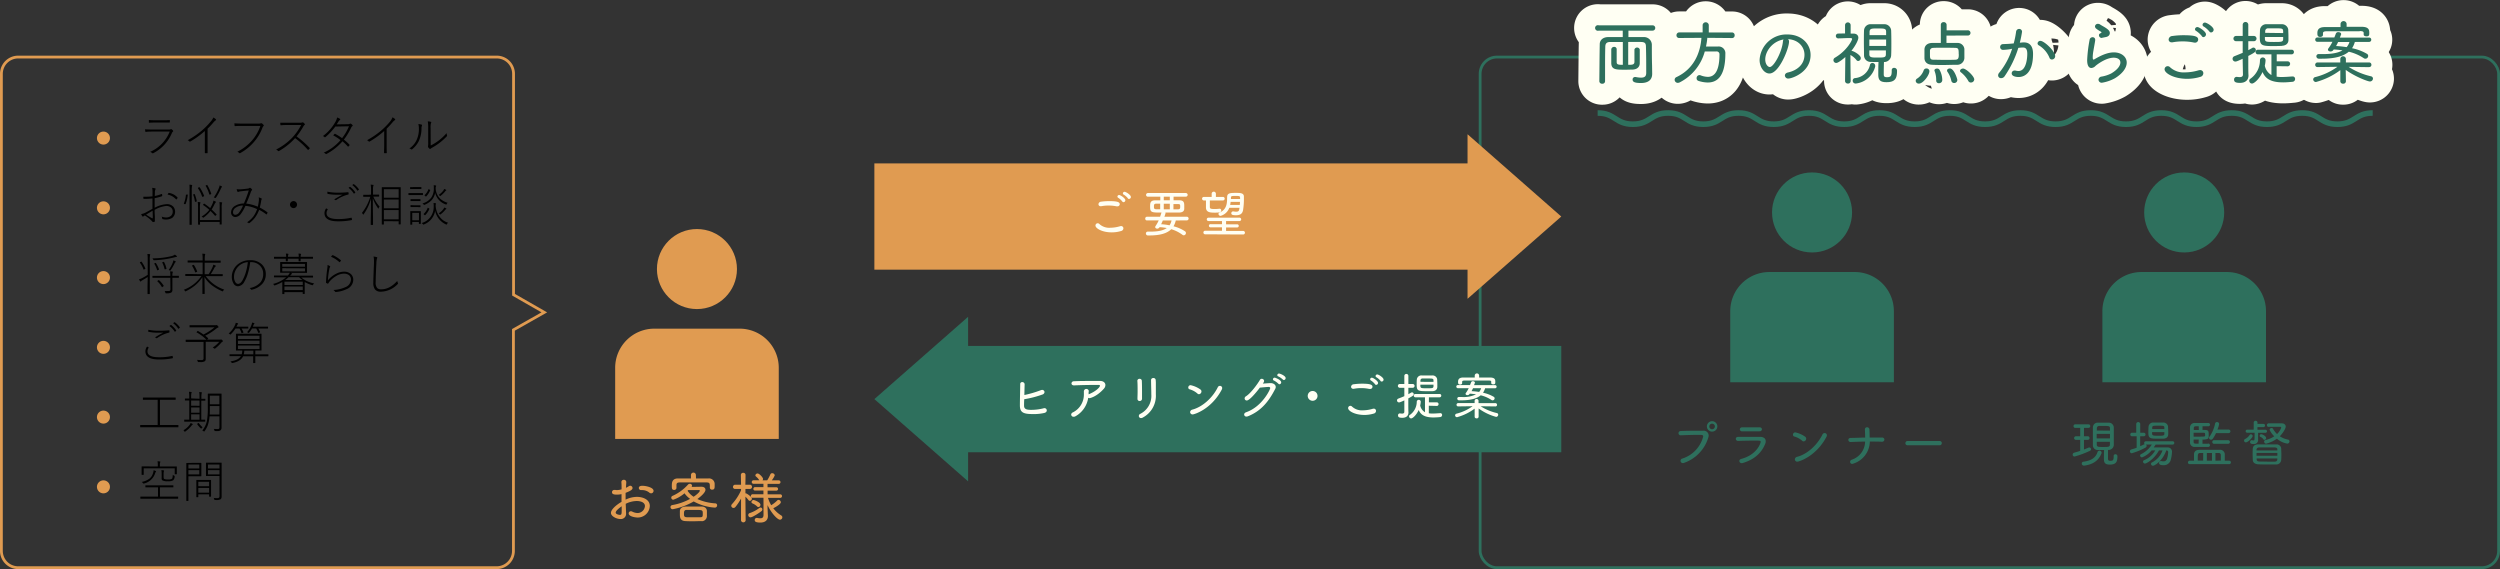 <svg xmlns="http://www.w3.org/2000/svg" width="893.5" height="203.39" viewBox="0 0 893.5 203.39"><rect x="0" y="0" width="893.5" height="203.39" fill="#333333" stroke="none"/><defs><style>.cls-1,.cls-4,.cls-5,.cls-6{fill:none;}.cls-1{stroke:#e09b51;}.cls-1,.cls-4,.cls-6{stroke-miterlimit:10;}.cls-2{fill:#2e705d;}.cls-3{fill:#e09b51;}.cls-4,.cls-6{stroke:#2e705d;}.cls-5{stroke:#fffff3;stroke-linejoin:round;stroke-width:15px;}.cls-6{stroke-width:2px;}.cls-7{fill:#fffff3;}</style></defs><g id="レイヤー_2" data-name="レイヤー 2"><g id="レイヤー_1-2" data-name="レイヤー 1"><path class="cls-1" d="M194.54,111.64l-11-6.3V26.39a6,6,0,0,0-6-6H6.5a6,6,0,0,0-6,6v170.5a6,6,0,0,0,6,6h171a6,6,0,0,0,6-6v-79Z"/><path class="cls-2" d="M601.46,165.51a.82.82,0,0,1-.2-1.62,11.15,11.15,0,0,0,7.46-7.88c0-.56-.27-.6-1.8-.6-1.79,0-4.22.09-6.34.17h0a.77.77,0,0,1,0-1.53c1.68-.08,3.84-.11,5.76-.11.85,0,1.64,0,2.34,0a1.77,1.77,0,0,1,2,1.71,2.24,2.24,0,0,1-.13.72,13.77,13.77,0,0,1-8.51,9A1.4,1.4,0,0,1,601.46,165.51Zm10.44-11.25a1.85,1.85,0,0,1-1.85-1.85,1.87,1.87,0,0,1,1.85-1.88,1.89,1.89,0,0,1,1.88,1.88A1.87,1.87,0,0,1,611.9,154.26Zm0-2.84a1,1,0,0,0,0,2,1,1,0,1,0,0-2Z"/><path class="cls-2" d="M622.94,165.46a1.32,1.32,0,0,1-.42.07.81.81,0,0,1-.88-.77c0-.31.22-.61.72-.76,5.71-1.53,6.9-5.74,6.9-6.05,0-.47-.2-.48-2.13-.48s-4.41.05-5.92.11h0a.77.77,0,0,1-.83-.74c0-.35.25-.69.83-.71,1.77,0,3.91,0,5.91,0H629c1.3,0,2.07.58,2.07,1.55a2.77,2.77,0,0,1-.25,1.1C629.6,161.68,627.26,164.15,622.94,165.46Zm5.94-12.73a.75.75,0,0,1,.83.72c0,.34-.29.7-.9.7l-4.11,0c-.74,0-1.46,0-2.11,0a.72.72,0,0,1-.77-.7c0-.36.27-.72.86-.72h0l3,0,3.12,0Z"/><path class="cls-2" d="M644.05,157.48a7.24,7.24,0,0,0-2.76-1.47.63.63,0,0,1-.48-.65.83.83,0,0,1,.83-.83,9.5,9.5,0,0,1,3.53,1.55.85.85,0,0,1,.36.68,1,1,0,0,1-.9,1A.82.82,0,0,1,644.05,157.48ZM642.38,165a.85.85,0,0,1-.9-.84,1,1,0,0,1,.79-.89c3.74-.95,7.31-4.35,9.09-8a.83.83,0,0,1,.76-.49.78.78,0,0,1,.81.79,1.34,1.34,0,0,1-.17.58C649,163.21,642.92,165,642.38,165Z"/><path class="cls-2" d="M662,165.8a.73.73,0,0,1-.77-.73.8.8,0,0,1,.56-.76,6.93,6.93,0,0,0,4.8-6.48c-1.72,0-3.45.07-5.13.14h0a.8.8,0,0,1-.87-.76c0-.34.27-.68.85-.7,1.66,0,3.4-.11,5.17-.12,0-.89-.09-2.79-.09-2.88a.74.74,0,0,1,.75-.8.83.83,0,0,1,.87.74c0,.38.07.92.07,2.92h1.31c1,0,2.07,0,3.06,0,.62,0,.9.37.9.74a.81.81,0,0,1-.9.77h0c-1.39-.07-2.84-.07-4.3-.07A8.42,8.42,0,0,1,662,165.8Z"/><path class="cls-2" d="M681.79,159.14a.73.73,0,0,1-.8-.74.77.77,0,0,1,.8-.79h11.35a.77.77,0,1,1,0,1.53Z"/><circle class="cls-2" cx="647.63" cy="75.93" r="14.3"/><path class="cls-2" d="M676.87,136.63H618.39V111.22a14,14,0,0,1,14-14h30.48a14,14,0,0,1,14,14Z"/><path class="cls-2" d="M743.46,157.2h-1.53a.59.59,0,0,1-.63-.62.63.63,0,0,1,.63-.66h1.53v-3h-1.75a.59.59,0,0,1-.63-.61.63.63,0,0,1,.63-.66h4.79a.64.64,0,0,1,0,1.27h-1.69v3h1.39a.59.59,0,0,1,.59.63.6.6,0,0,1-.59.65h-1.39v3.45c.56-.21,1.08-.43,1.55-.64a.76.76,0,0,1,.34-.08.64.64,0,0,1,.65.62.71.71,0,0,1-.49.61,34,34,0,0,1-5.4,2,.65.65,0,0,1-.68-.69.7.7,0,0,1,.54-.68c.7-.18,1.42-.41,2.14-.65Zm1.55,9.2a.71.71,0,0,1-.2,0,.73.73,0,0,1-.79-.71.66.66,0,0,1,.61-.68c2.85-.38,4.36-1.46,5-3.37a.73.73,0,0,1,.7-.57.78.78,0,0,1,.79.72.56.56,0,0,1-.05.25C750.1,164.42,748.38,165.91,745,166.4Zm11-4.05a.7.7,0,0,1,.76.75c0,2-.53,2.94-2.72,2.94-1.64,0-2.11-.58-2.11-2,0-1,0-2.21.06-3.22-.72,0-1.45,0-2.13,0a1.69,1.69,0,0,1-1.87-1.71c0-1,0-2.08,0-3.16s0-2.17,0-3.22a1.71,1.71,0,0,1,1.89-1.67c.57,0,1.19,0,1.82,0s1.24,0,1.85,0a1.8,1.8,0,0,1,1.91,1.65c0,1,0,2,0,3s0,2.29,0,3.37a1.88,1.88,0,0,1-1.94,1.73h-.13c0,1.14,0,2.24,0,3.1,0,.49.1.78.82.78.9,0,1.21-.17,1.21-1.57V163A.58.58,0,0,1,756,162.35Zm-1.91-7.28h-4.75v1.62h4.75Zm0-1.17c0-.29,0-.56,0-.83,0-.82-.35-.84-2.42-.84-.52,0-1,0-1.4,0a.83.83,0,0,0-.87.81c0,.27,0,.56,0,.83Zm-4.71,4v1c0,.85.67.85,2.16.85,2,0,2.51,0,2.53-.86,0-.31,0-.63,0-1Z"/><path class="cls-2" d="M770.41,158.91a11.71,11.71,0,0,1-.69,1c1.19,0,2.78,0,4.07,0h.85a1.51,1.51,0,0,1,1.62,1.72,11.5,11.5,0,0,1-.5,2.94,2.52,2.52,0,0,1-2.54,1.69c-.51,0-1.57,0-1.57-.79a.65.65,0,0,1,.63-.69.68.68,0,0,1,.2,0,3,3,0,0,0,.74.11,1.25,1.25,0,0,0,1.26-.88,9.37,9.37,0,0,0,.43-2.34.62.62,0,0,0-.67-.7h0c-1.39,3.88-4.2,5.49-4.77,5.49a.67.67,0,0,1-.69-.65.61.61,0,0,1,.38-.56,7.55,7.55,0,0,0,3.73-4.28h-1.28c-1.57,3-4.37,4.7-5,4.7a.69.69,0,0,1-.69-.67.54.54,0,0,1,.37-.52,8.2,8.2,0,0,0,4-3.51h-1.3a8.12,8.12,0,0,1-3.42,2.49.68.68,0,0,1-.69-.65.55.55,0,0,1,.35-.5,9.45,9.45,0,0,0,3.83-3.43h-2.09a.58.58,0,0,1,.24.48.73.73,0,0,1-.43.63,24.8,24.8,0,0,1-4.87,2,.67.67,0,0,1-.68-.68.68.68,0,0,1,.5-.67c.63-.18,1.28-.38,1.91-.61l0-4.11H762a.59.59,0,0,1-.63-.61.63.63,0,0,1,.63-.66h1.49v-3.17a.72.72,0,0,1,1.43,0v3.17h1.33a.64.64,0,0,1,0,1.27H764.9v3.55c.47-.2.9-.41,1.3-.61a.67.67,0,0,1,.35-.07.56.56,0,0,1-.23-.47.6.6,0,0,1,.63-.61h9.53a.57.57,0,0,1,.61.59.58.58,0,0,1-.61.59Zm2.81-2.13c-.58,0-1.23,0-1.88,0-2.73,0-3.52,0-3.52-2.09,0-.7,0-1.51.07-2.16a1.6,1.6,0,0,1,1.73-1.51c.57,0,1.17,0,1.78,0s1.21,0,1.76,0a1.68,1.68,0,0,1,1.7,1.38c0,.58.07,1.28.07,1.93,0,.34,0,.67,0,.95C774.87,156.22,774.26,156.73,773.22,156.78Zm.32-2.34h-4.39c0,1.19,0,1.3,2.14,1.3,1.69,0,2.25,0,2.25-.7Zm0-1.08c0-.2,0-.38,0-.52,0-.68-.25-.7-2.12-.7s-2.18,0-2.22.7c0,.14,0,.34,0,.52Z"/><path class="cls-2" d="M782.61,165.89a.6.6,0,0,1-.63-.61.61.61,0,0,1,.63-.63h1.53c0-.34,0-.74,0-1.12s0-.77,0-1.09c0-1.16.74-1.66,2-1.68s2.67,0,4.11,0c1,0,2.08,0,3,0a1.68,1.68,0,0,1,1.89,1.69v2.2h1.55a.61.61,0,0,1,.63.63.6.6,0,0,1-.63.61Zm6.55-7.36a.62.62,0,0,1,.69.58.66.66,0,0,1-.7.63h-4.74a1.61,1.61,0,0,1-1.71-1.66c0-.79,0-1.73,0-2.67s0-1.89,0-2.7a1.61,1.61,0,0,1,1.69-1.54c.42,0,1.17,0,2,0,1.08,0,2.25,0,2.79,0a.62.62,0,0,1,.68.59.61.61,0,0,1-.68.59h-2v1.32l1,0c1.2.05,1.22.54,1.22,2,0,1-.07,1.44-2.23,1.44v1.48c.83,0,1.64,0,2,0ZM784,156.06h.67c3.42,0,3.42,0,3.44-.41a1.33,1.33,0,0,0,0-.31c0-.5-.07-.66-.49-.68H784Zm1.82-3.71H785c-.49,0-.9,0-.94.6,0,.21,0,.47,0,.74l1.8,0Zm0,4.74H784c0,.3,0,.59,0,.86,0,.62.25.62,1.78.62Zm1.61,4.82-1.08,0c-.85,0-.87.47-.87,1.84,0,.29,0,.59,0,.88h1.93Zm3.13,0h-1.84v2.74h1.84ZM792,154.8a12.76,12.76,0,0,1-1.15,2,.81.81,0,0,1-.63.34.66.66,0,0,1-.7-.61.71.71,0,0,1,.16-.45,12.66,12.66,0,0,0,2-4.7.65.65,0,0,1,.68-.54.72.72,0,0,1,.76.68,8.61,8.61,0,0,1-.61,2l4,0a.64.64,0,0,1,0,1.28Zm-.68,3.82a.65.65,0,1,1,0-1.3h5a.65.65,0,0,1,0,1.3Zm2.41,6c0-.54,0-1.13,0-1.66s0-1.06-.81-1.06l-1.13,0v2.74Z"/><path class="cls-2" d="M802.64,158.1a.62.62,0,0,1-.61-.63.61.61,0,0,1,.36-.56A4.32,4.32,0,0,0,804,155.5a.51.51,0,0,1,.45-.28.67.67,0,0,1,.66.63C805.09,156.37,803.47,158.1,802.64,158.1Zm4.41-3.42v1.15c0,.39,0,.83,0,1.33a1.42,1.42,0,0,1-1.6,1.53c-.43,0-1.26,0-1.26-.68,0-.34.22-.69.54-.69a.27.27,0,0,1,.13,0,2.18,2.18,0,0,0,.52.09c.36,0,.41-.11.41-1.53,0-.4,0-.83,0-1.22h-2.64a.55.55,0,1,1,0-1.1h2.32l0-2.58a.68.68,0,0,1,1.35,0v.52h2.11a.55.55,0,0,1,.59.57.56.56,0,0,1-.59.58l-2.12,0v.94h2.86a.55.55,0,1,1,0,1.1ZM813.39,166c-.9,0-1.8,0-2.7,0-1.22,0-2.43,0-3.6-.06s-1.91-.65-1.94-1.49-.06-1.39-.06-2,0-1.41.06-2.16.56-1.44,1.89-1.46c.92,0,1.85,0,2.81,0,1.15,0,2.36,0,3.65,0a1.67,1.67,0,0,1,1.8,1.33c0,.79.06,1.44.06,2.09s0,1.33-.06,2.16A1.75,1.75,0,0,1,813.39,166Zm.54-4.12h-7.45v1h7.45Zm0-1.25c0-.45-.25-.7-1-.72-1,0-2.21,0-3.36,0-.72,0-1.42,0-2.09,0s-.94.36-1,.75V161l7.4,0Zm0,3.23-7.4,0v.31c0,.57.4.75,1,.77,1,0,2.07.05,3.15.05.79,0,1.58,0,2.32,0,.52,0,.88-.24.92-.78Zm-5-6.88a2.84,2.84,0,0,0-1.09-.87.39.39,0,0,1-.24-.37.58.58,0,0,1,.58-.56c.3,0,1.74.68,1.74,1.38a.6.6,0,0,1-.55.63A.57.57,0,0,1,808.87,157Zm1.8-4.39a.65.65,0,0,1,0-1.28l2,0c1,0,2,0,2.83,0s1.35.53,1.35,1.1c0,1-1.44,2.87-2.11,3.51a8,8,0,0,0,2.92,1.19.63.63,0,0,1,.54.65.78.78,0,0,1-.81.78,7.6,7.6,0,0,1-3.69-1.75,11.27,11.27,0,0,1-3.85,1.78.76.76,0,0,1-.71-.76.56.56,0,0,1,.47-.54,9.54,9.54,0,0,0,3.15-1.33,7.76,7.76,0,0,1-1.67-2.34.69.69,0,0,1,.72-.61.51.51,0,0,1,.48.25,8.93,8.93,0,0,0,1.46,1.89,5.74,5.74,0,0,0,1.5-2.32c0-.16-.11-.27-.36-.27h-.65c-1,0-2.41,0-3.55,0Z"/><circle class="cls-2" cx="780.63" cy="75.93" r="14.3"/><path class="cls-2" d="M809.87,136.63H751.39V111.22a14,14,0,0,1,14-14h30.48a14,14,0,0,1,14,14Z"/><path class="cls-3" d="M223.75,183.16v.22a1.86,1.86,0,0,1-2,2.12c-1.42,0-3.4-1-3.4-2.2s1.92-2.86,3.78-3.94c0-.92,0-1.88,0-2.76a8.14,8.14,0,0,1-1.68.18c-1.24,0-1.72-.26-1.72-.9a.81.81,0,0,1,.88-.78,2,2,0,0,1,.32,0,2.4,2.4,0,0,0,.56.06,6.61,6.61,0,0,0,1.66-.26v-.54c0-.74,0-1.32-.06-1.94a.83.83,0,0,1,.88-.94.81.81,0,0,1,.86.84v.08l-.12,1.94a6.63,6.63,0,0,0,1.06-.58.94.94,0,0,1,.48-.16.84.84,0,0,1,.82.82c0,.56-.62,1-2.48,1.72,0,.36,0,.74,0,1.16s0,.84,0,1.28a9.36,9.36,0,0,1,4.05-1c1.9,0,4.6.82,4.6,3.26a4.3,4.3,0,0,1-4.47,4.12c-.55,0-3.08-.32-3.08-1.46a.76.76,0,0,1,.76-.78,1,1,0,0,1,.45.1,4.66,4.66,0,0,0,2,.54,2.68,2.68,0,0,0,2.6-2.5c0-1.34-1.6-1.8-2.93-1.8a9.16,9.16,0,0,0-3.94,1Zm-3.7,0c0,.72,1.38.86,1.46.86.66,0,.68-.36.68-1.82,0-.4,0-.82,0-1.26C221.85,181.18,220.05,182.46,220.05,183.18Zm12.61-6.86a.93.93,0,0,1-.62-.26,4,4,0,0,0-2.46-.88,2.17,2.17,0,0,0-.36,0h-.12a.76.76,0,0,1-.78-.76c0-.78,1-.78,1.26-.78,1.28,0,4,.6,4,1.8A.9.9,0,0,1,232.66,176.32Z"/><path class="cls-3" d="M240.43,182a.77.77,0,0,1-.8-.78c0-.32.2-.64.72-.72a20.72,20.72,0,0,0,6.3-2.2,8.17,8.17,0,0,1-2-2,12.54,12.54,0,0,1-4,2.3.73.73,0,0,1-.74-.72.71.71,0,0,1,.46-.66,16.44,16.44,0,0,0,5.56-4.06.85.85,0,0,1,.6-.26.74.74,0,0,1,.8.68.7.7,0,0,1-.16.44l3.48-.06c1,0,1.48.48,1.48,1.08,0,1.18-2.44,3-2.9,3.32a18.5,18.5,0,0,0,6.43,1.54.67.67,0,0,1,.64.72.81.81,0,0,1-.88.8,18.14,18.14,0,0,1-7.49-2.2A23.76,23.76,0,0,1,240.43,182Zm8.32-11c1.44,0,2.88,0,4.41,0a2,2,0,0,1,2.26,1.88c0,.2,0,.44,0,.68,0,.8,0,1.44-.9,1.44a.74.74,0,0,1-.82-.7v0a3.86,3.86,0,0,0,0-.5c0-1.08-.16-1.36-1.16-1.38-1.61,0-3.51,0-5.35,0-1.5,0-3,0-4.22,0-1,0-1.18.34-1.2.94v1a.77.77,0,0,1-.84.74c-.8,0-.82-.58-.82-1.48s0-2.6,2.12-2.62c1.62,0,3.18,0,4.72,0v-1.22a.88.88,0,0,1,1.76,0Zm1.94,15.24c-.94,0-1.94.06-2.94.06s-1.92,0-2.76-.06c-1.92-.08-2-1.32-2-2.44,0-.4,0-.84,0-1.22.06-.8.68-1.5,2.1-1.54.86,0,1.8,0,2.76,0s2,0,2.88,0c1.11,0,1.84.56,1.92,1.5,0,.3,0,.64,0,1s0,.66,0,1A1.86,1.86,0,0,1,250.69,186.28Zm.48-2.58c0-1.42,0-1.42-3.14-1.42-.92,0-1.84,0-2.64,0s-.94.52-.94,1.3,0,1.28,1,1.32c.74,0,1.54,0,2.36,0s1.69,0,2.48,0S251.17,184.62,251.17,183.7Zm-5.44-8.26a7.34,7.34,0,0,0,2.16,2.14c1-.64,2.22-1.72,2.22-2.16,0-.16-.11-.24-.3-.24a.36.36,0,0,0-.15,0c-.11,0-2.37,0-3.69,0Z"/><path class="cls-3" d="M264.85,178.18a19.06,19.06,0,0,1-2,3,.93.93,0,0,1-.68.36.82.82,0,0,1-.82-.78.84.84,0,0,1,.26-.58,18.37,18.37,0,0,0,3.24-4.94v-.5l-2.12,0h0a.7.7,0,0,1-.76-.72.77.77,0,0,1,.78-.78h2.1l-.06-3.52v0a.77.77,0,0,1,.84-.74.76.76,0,0,1,.82.74v0s0,1.7-.06,3.52H268a.73.73,0,0,1,.76.76.7.7,0,0,1-.72.74h0l-1.62,0v1.58h.1a.62.62,0,0,1,.26.06c.54.26,1.94,1.26,1.94,1.86a.77.77,0,0,1-.72.76.6.6,0,0,1-.5-.28,10.46,10.46,0,0,0-1.08-1.22c0,2.66.08,8.48.08,8.48a.84.84,0,0,1-1.66,0Zm3.38,6.72a.82.82,0,0,1-.8-.82.71.71,0,0,1,.52-.7,12.13,12.13,0,0,0,3.48-1.86.64.64,0,0,1,.38-.14.68.68,0,0,1,.66.68.83.83,0,0,1-.34.64C271.63,183.1,269,184.9,268.23,184.9Zm4.64-7-3.84,0a.61.61,0,0,1-.68-.6.65.65,0,0,1,.68-.66h3.82v-1.32l-2.94,0a.58.58,0,0,1-.66-.58.62.62,0,0,1,.66-.64h2.94v-1.2h-3.48a.62.62,0,0,1-.7-.6.66.66,0,0,1,.7-.66h2l0,0a5.2,5.2,0,0,0-1.16-1.32.58.58,0,0,1-.24-.44.79.79,0,0,1,.8-.66c.6,0,1.94,1.42,1.94,1.94a.8.8,0,0,1-.2.52h1.68a15,15,0,0,0,1.14-2.14.67.67,0,0,1,.65-.42.9.9,0,0,1,.92.76,7.15,7.15,0,0,1-1.08,1.8h2.5a.63.63,0,1,1,0,1.26h-4l0,1.2h3.15a.61.61,0,1,1,0,1.22l-3.13,0v1.32h4.51a.6.6,0,0,1,.64.62.62.62,0,0,1-.64.64l-4.37,0a11.78,11.78,0,0,0,1.15,2.62,11.32,11.32,0,0,0,2.12-1.66.66.66,0,0,1,.5-.24.88.88,0,0,1,.82.84c0,.7-2,1.82-2.7,2.14a10.31,10.31,0,0,0,2.84,2.58.76.76,0,0,1,.4.66.88.88,0,0,1-.86.86c-.82,0-3-2.16-4.43-5.22l0,1.08.13,2.76v.1c0,1-.53,2.3-2.71,2.3-1.86,0-2-.5-2-.88a.73.73,0,0,1,.7-.78.44.44,0,0,1,.16,0,6.31,6.31,0,0,0,1.14.14c.68,0,1.14-.26,1.14-1.2ZM270.59,181a5.45,5.45,0,0,0-1.7-1.1.52.52,0,0,1-.32-.46.8.8,0,0,1,.74-.74c.28,0,2.48.8,2.48,1.7a.83.83,0,0,1-.74.82A.59.59,0,0,1,270.59,181Z"/><circle class="cls-3" cx="249.09" cy="96.16" r="14.3"/><path class="cls-3" d="M233.86,117.46h30.47a14,14,0,0,1,14,14v25.41a0,0,0,0,1,0,0H219.86a0,0,0,0,1,0,0V131.46A14,14,0,0,1,233.86,117.46Z"/><rect class="cls-4" x="529" y="20.39" width="364" height="182.5" rx="6"/><path class="cls-5" d="M590.49,26.34v.06c0,1.67-.9,3.27-4,3.27-2.22,0-3-.38-3-1.23a.87.87,0,0,1,.88-.92.82.82,0,0,1,.22,0,9.24,9.24,0,0,0,1.9.23c1.33,0,1.87-.5,1.87-1.7,0-3.3,0-6.07-.1-9.32,0-1.3-.39-1.7-1.82-1.73s-3,0-4.52,0l0,8.17c1.45,0,2.18-.05,2.23-1,0-.52,0-.85,0-4.5a1,1,0,0,1,1.9,0c0,1.3,0,3.58,0,4.9s-.9,2.23-2.55,2.3c-.7,0-1.63.05-2.55.05-3.4,0-5,0-5.08-2.32,0-.68,0-1.6,0-2.5s0-1.83,0-2.48a1,1,0,0,1,1-.87.84.84,0,0,1,.93.82v.05c0,.63,0,1.48,0,2.33s0,1.67,0,2.22c0,.88.5,1,2.2,1l0-8.17c-1.52,0-3.05,0-4.42,0s-1.83.55-1.85,1.7c-.08,2.78-.08,5.38-.08,8.13v4.22a.9.9,0,0,1-1,.87.94.94,0,0,1-1.05-.87c.05-4.42.07-8.8.15-13.25,0-1.47,1.15-2.52,3-2.55,1.67,0,3.42,0,5.22,0v-2.3h-8.57a1,1,0,1,1,0-1.9h19.24a.95.95,0,1,1,0,1.9H582v2.3c1.82,0,3.67,0,5.47,0a2.78,2.78,0,0,1,2.9,2.73c0,2.72,0,4.92.08,7.4Z"/><path class="cls-5" d="M610.2,13.52a24.12,24.12,0,0,1-.48,3.1c1,0,2,0,3.08,0h1.25a2.39,2.39,0,0,1,2.59,2.6c0,8.69-3.39,10.27-6.32,10.27a11.37,11.37,0,0,1-3.3-.58.93.93,0,0,1-.65-.95,1.06,1.06,0,0,1,1-1.12,1,1,0,0,1,.42.08,7.49,7.49,0,0,0,2.58.55c1.45,0,4.17-.68,4.17-8a1,1,0,0,0-1.15-1.08h-.8l-3.3,0a17.51,17.51,0,0,1-9,11.07,1.61,1.61,0,0,1-.65.15,1.11,1.11,0,0,1-1.12-1.08,1.05,1.05,0,0,1,.7-1c6-2.85,8.47-8.35,8.87-14l-7.92.05a.93.93,0,0,1-1-1,1,1,0,0,1,1-1h8.35V8.92a1.11,1.11,0,0,1,2.2,0V11.6h8.24a.94.94,0,0,1,1,1,.91.91,0,0,1-1,1Z"/><path class="cls-5" d="M639.4,14.87c0,2.38-3.53,11.4-7,11.4-1.87,0-3.52-2.25-3.52-4.82a9.63,9.63,0,0,1,10-9.13c4.8,0,8.22,3.2,8.22,7.33,0,6.3-6.82,8.42-7.87,8.42A1.16,1.16,0,0,1,637.92,27c0-.48.33-.93,1.1-1.1,3.18-.7,5.9-2.8,5.9-6.33,0-2.92-2.3-5.42-5.9-5.57A1,1,0,0,1,639.4,14.87Zm-8.5,6.38c0,1.77,1,2.7,1.62,2.7,1.43,0,4.38-5.38,4.7-9.13a1.43,1.43,0,0,1,.23-.72C633.47,14.8,630.9,18.3,630.9,21.25Z"/><path class="cls-5" d="M661.42,29a.87.87,0,0,1-1,.85.94.94,0,0,1-1-.88l.1-8.59c-.22.22-2.42,2.12-3.25,2.12a1,1,0,0,1-1-1,1,1,0,0,1,.54-.88c4.3-2.52,6.13-6.22,6.13-6.67,0-.2-.18-.35-.53-.35H661c-1.37,0-2.6.1-4,.12h0a.86.86,0,0,1-.87-.9A.84.84,0,0,1,657,12l2.42-.05V9a1,1,0,0,1,2,0l0,3h.92c1.23,0,1.83.62,1.83,1.5s-1.13,3-2.48,4.67c.75,0,3.35,1.5,3.35,2.58a1,1,0,0,1-.92,1.05.75.75,0,0,1-.63-.35,7.05,7.05,0,0,0-2.15-1.8c0,3.62.1,9.44.1,9.44Zm1.73.85a1,1,0,0,1-1-1,.9.9,0,0,1,.75-.93,6,6,0,0,0,5.42-4.67.9.9,0,0,1,.88-.75,1,1,0,0,1,1,1,1.19,1.19,0,0,1,0,.25A8.1,8.1,0,0,1,663.15,29.87ZM677,24.25a1,1,0,0,1,1,1.07c0,2.72-.68,4.05-3.77,4.05-2.28,0-2.93-.78-2.93-2.7,0-1.47,0-3.07.08-4.5-.9,0-1.75,0-2.63-.05a2.34,2.34,0,0,1-2.55-2.37c0-1.48-.05-3.13-.05-4.8,0-1.38,0-2.78.05-4a2.35,2.35,0,0,1,2.58-2.3c.75,0,1.5,0,2.27,0s1.53,0,2.25,0a2.44,2.44,0,0,1,2.6,2.27c.05,1.35.07,2.9.07,4.43s0,3.07-.07,4.42a2.5,2.5,0,0,1-2.57,2.4c-.06,1.58-.08,3.13-.08,4.33,0,.75.15,1.09,1.15,1.09,1.32,0,1.7-.42,1.7-2.22V25.1A.81.81,0,0,1,677,24.25Zm-2.9-10.13h-6v2.3h6Zm0-1.57c0-.4,0-.8,0-1.18,0-1.17-.57-1.2-3.07-1.2-2.08,0-2.8,0-2.85,1.2,0,.38,0,.78,0,1.18Zm-6,5.47,0,1.35c0,1.18.87,1.2,2.75,1.2,2.62,0,3.15,0,3.17-1.22,0-.45,0-.88,0-1.33Z"/><path class="cls-5" d="M684.67,28.92a1,1,0,0,1,.58-.88,5.86,5.86,0,0,0,2.25-2.82,1,1,0,0,1,1-.75,1,1,0,0,1,1.07.93c0,1.5-2.27,4.47-3.7,4.47A1.07,1.07,0,0,1,684.67,28.92Zm11-16.2v2.63c1.3,0,2.62,0,3.82,0a2.42,2.42,0,0,1,2.58,2.13c0,.5,0,1.05,0,1.62s0,1.13,0,1.7a2.54,2.54,0,0,1-2.73,2.35c-1.57,0-3.2.08-4.77.08-1.38,0-2.73,0-4-.08-1.8-.05-2.72-1-2.77-2.32,0-.5,0-1,0-1.43,0-.62,0-1.22,0-1.77.05-1.13.8-2.23,2.72-2.28.88,0,2,0,3.13,0l0-6.52a.94.94,0,0,1,1-.92,1,1,0,0,1,1.07.92v2h7.5a.94.94,0,1,1,0,1.87Zm4.37,6.65c0-1.8-.05-2.25-1.3-2.27-.92,0-2.15-.05-3.42-.05-1.53,0-3.1,0-4.28.05-.87,0-1.25.52-1.27,1,0,.37,0,.82,0,1.25,0,1.45,0,2,1.33,2,1.07,0,2.42.05,3.8.05s2.77,0,3.92-.05S700.07,20.67,700.07,19.37ZM692,28.57a8.9,8.9,0,0,0-.55-3.1.67.67,0,0,1-.08-.3c0-.42.45-.67.93-.67a1,1,0,0,1,.87.42,7.77,7.77,0,0,1,1,3.67A1.13,1.13,0,0,1,693,29.74a.92.92,0,0,1-1-1Zm6.4,1.1a1,1,0,0,1-1-.83,8.84,8.84,0,0,0-1.4-3.22.68.68,0,0,1-.12-.42c0-.43.45-.73,1-.73,1.52,0,2.67,3.75,2.67,4.1A1.09,1.09,0,0,1,698.4,29.67Zm6.05-.18a1,1,0,0,1-1-.6,10.49,10.49,0,0,0-2.65-3.07.61.61,0,0,1-.28-.5c0-.42.5-.82,1.08-.82,1.1,0,4,2.75,4,3.89A1.16,1.16,0,0,1,704.45,29.49Z"/><path class="cls-5" d="M718.6,17.55a18.92,18.92,0,0,1-2.68.27,1,1,0,0,1-1.07-1,1,1,0,0,1,1-1.05c.8-.05,1.58-.05,2.48-.13l1.37-.12a30.71,30.71,0,0,0,.85-4.18,1.09,1.09,0,0,1,1.13-1,1,1,0,0,1,1,1,37,37,0,0,1-.8,3.92l1.13-.1.37,0c1.48,0,3.23.72,3.23,4.1,0,7.49-3.65,8.27-5.18,8.27-.47,0-2.45-.1-2.45-1.32a1,1,0,0,1,1-1,1,1,0,0,1,.3,0,4.69,4.69,0,0,0,1.12.17c3.13,0,3.15-5.7,3.15-6.12,0-1.48-.4-2.28-1.55-2.28-.2,0-.57,0-1.65.13a37.22,37.22,0,0,1-4.9,10.14,1.47,1.47,0,0,1-1.22.68,1,1,0,0,1-1.1-1,1.5,1.5,0,0,1,.45-1,25.81,25.81,0,0,0,4.55-8.52Zm13.87,3.07a9.25,9.25,0,0,0-3.8-4.42.82.82,0,0,1-.45-.7,1,1,0,0,1,1-.9c1.38,0,5.3,3.7,5.3,5.47a1.19,1.19,0,0,1-1.15,1.2A.93.93,0,0,1,732.47,20.62Z"/><path class="cls-5" d="M751.22,29.57A1.14,1.14,0,0,1,750,28.5a1.21,1.21,0,0,1,1.12-1.13,11.9,11.9,0,0,0,3.43-1.12c2.3-1.35,3.27-2.8,3.27-3.9,0-1.73-2.17-1.73-2.35-1.73-2.9,0-6.15,2.58-6.55,2.95a2.22,2.22,0,0,1-1.47.73c-1.45,0-1.5-2.18-1.5-2.8a49.46,49.46,0,0,1,.87-7.25,1.08,1.08,0,0,1,1.08-.95.89.89,0,0,1,.92.95c0,.05,0,.12,0,.2-.15,1.07-.43,2.45-.63,3.67a14.9,14.9,0,0,0-.25,2.3c0,.28,0,.88.28.88a.8.8,0,0,0,.35-.13c1.55-.9,4.27-2.45,6.92-2.45s4.6,1.55,4.6,3.65c0,1.7-1.25,3.78-4.22,5.6A14.45,14.45,0,0,1,751.22,29.57Zm0-16a1,1,0,0,1-1.05-1,.69.69,0,0,1,.43-.63c.3-.12.47-.25.47-.35s-.1-.17-.27-.3a10.67,10.67,0,0,1-1.75-1.17,1.1,1.1,0,0,1-.3-.68,1,1,0,0,1,1.07-.92,1.33,1.33,0,0,1,.78.25c.45.32,1.27.72,1.95,1.17,1.3.85,1.5,1.35,1.5,1.88s-.33,1.22-1.43,1.42C751.27,13.52,751.27,13.52,751.22,13.52Z"/><path class="cls-5" d="M781.7,28.17c-4.75,0-8.08-2-8.08-3.4a1.11,1.11,0,0,1,1.1-1.12,1.25,1.25,0,0,1,.9.42,7.14,7.14,0,0,0,5.3,1.8,17.32,17.32,0,0,0,4.88-.75,2.13,2.13,0,0,1,.52-.07,1.09,1.09,0,0,1,1.15,1.12,1.35,1.35,0,0,1-1.07,1.3A16.18,16.18,0,0,1,781.7,28.17Zm2.75-12.92a3.07,3.07,0,0,1-.38-.05,18.65,18.65,0,0,0-4-.4,19.75,19.75,0,0,0-3.6.32,1.23,1.23,0,0,1-.32,0,1,1,0,0,1-1.08-1,1.36,1.36,0,0,1,1.33-1.25,27.27,27.27,0,0,1,4-.28c4,0,5.23.45,5.23,1.55A1.12,1.12,0,0,1,784.45,15.25Zm2.47-2.38a8.51,8.51,0,0,0-2-1.8.73.73,0,0,1-.43-.62.85.85,0,0,1,.88-.78c.6,0,3.05,1.6,3.05,2.6a1,1,0,0,1-.93,1A.67.67,0,0,1,786.92,12.87Zm2.72-1.6a8,8,0,0,0-2-1.77.72.72,0,0,1-.45-.65.84.84,0,0,1,.87-.78c.6,0,3.1,1.5,3.1,2.58a1,1,0,0,1-.9.95A.74.74,0,0,1,789.64,11.27Z"/><path class="cls-5" d="M801.52,21c-2,.95-2.35,1-2.6,1a1,1,0,0,1-1-1,1,1,0,0,1,.67-.92c1-.4,2-.8,2.95-1.2l0-4.15h-2.37a.94.94,0,0,1,0-1.88h2.37v-4a1,1,0,1,1,2,0v4h2a.94.94,0,1,1,0,1.88h-2v3.2c.47-.25,1-.53,1.42-.8a.89.89,0,0,1,.43-.13.91.91,0,0,1,.85.9c0,.6-.58,1-2.7,2.1v3.5c0,.4,0,2.53.07,3.4V27c0,1.5-1,2.62-3,2.62-1.38,0-2.15-.22-2.15-1.15a.92.92,0,0,1,.85-1l.17,0a6.11,6.11,0,0,0,1,.09c.63,0,1.15-.2,1.15-.92Zm12.15,2.65v3.74a10,10,0,0,0,1.85.13c1.15,0,2.43-.1,3.8-.2h.1a.86.86,0,0,1,.85.92,1,1,0,0,1-1,1c-1.22.12-2.29.2-3.27.2-4.22,0-6.3-1.2-7.37-3.7-1.13,2.5-3,4.12-3.75,4.12a1,1,0,0,1-1-1,.76.76,0,0,1,.38-.7,8.06,8.06,0,0,0,3.45-6.62,1,1,0,0,1,2,0,10.76,10.76,0,0,1-.27,1.93,5,5,0,0,0,2.37,3.35l0-7.4H807a.82.82,0,0,1-.85-.83.81.81,0,0,1,.85-.82h12a.79.79,0,0,1,.85.82.81.81,0,0,1-.85.83H813.7l0,2.5,3.9,0a.89.89,0,1,1,0,1.78Zm1.85-7.23c-.8,0-1.8.05-2.77.05-4.28,0-5.1-.12-5.1-3.1,0-.87.05-1.82.07-2.65a2.24,2.24,0,0,1,2.4-2.07c.8,0,1.75,0,2.7,0s1.88,0,2.65,0a2.29,2.29,0,0,1,2.35,1.9c0,.7.07,1.5.07,2.27,0,.55,0,1.08,0,1.58C817.82,15.57,817,16.3,815.52,16.37Zm.48-4.6c0-.22,0-.42,0-.62-.05-1.08-.35-1.08-3.15-1.08-.85,0-1.67,0-2.27,0a1,1,0,0,0-1,1c0,.2,0,.4,0,.62Zm-6.53,1.4c0,1.73,0,1.78,3.18,1.78,2.72,0,3.3,0,3.35-1,0-.25,0-.5,0-.78Z"/><path class="cls-5" d="M846.7,24l-7.3-.1a25.13,25.13,0,0,0,8,3.37.84.84,0,0,1,.7.85A1.08,1.08,0,0,1,847,29.12c-.8,0-5.39-1.78-8.64-4.15l.07,4.1v0a.89.89,0,0,1-1,.83.9.9,0,0,1-1-.83v0l0-4a26,26,0,0,1-8.7,4.24,1,1,0,0,1-1-.9.92.92,0,0,1,.8-.87,23.13,23.13,0,0,0,7.87-3.67l-7.1.1h0a.78.78,0,0,1-.85-.8.83.83,0,0,1,.87-.85l8.1,0,0-1.22v0a1,1,0,0,1,2,0v0l0,1.22,8.28,0a.8.8,0,0,1,.84.82.78.78,0,0,1-.82.83Zm-5.08-9a7.9,7.9,0,0,1-1,2.23,17.3,17.3,0,0,1,5.32,2,.85.85,0,0,1,.45.75,1,1,0,0,1-1,1,.94.94,0,0,1-.6-.2,16.56,16.56,0,0,0-5.33-2.3c-1.95,1.65-5,2.5-9.67,2.5h-1a.87.87,0,0,1-.92-.85.79.79,0,0,1,.87-.8h0c.5,0,1,0,1.45,0,3.08,0,5.43-.38,7-1.33a30.77,30.77,0,0,0-3.12-.32l-.13.2a1.26,1.26,0,0,1-1,.52c-.5,0-.93-.27-.93-.67a.75.75,0,0,1,.18-.45,14.57,14.57,0,0,0,1.42-2.33l-5.32,0a.78.78,0,0,1-.83-.78.76.76,0,0,1,.83-.77l6,0c.18-.45.38-.9.55-1.4a.89.89,0,0,1,.88-.52c.5,0,1,.27,1,.65a.34.34,0,0,1,0,.17l-.45,1.13,10.43,0a.74.74,0,0,1,.79.77.76.76,0,0,1-.79.78Zm1.73-3.82c-1.73,0-3.88,0-6,0s-4.2,0-5.82,0c-1,0-1.28.25-1.3.7v.6c0,.47-.48.72-1,.72-1,0-1-.77-1-1.3,0-.87.13-2.2,2.63-2.22,1.9,0,3.77,0,5.65,0V8.52a1.09,1.09,0,0,1,2.17,0V9.57c1.73,0,3.48,0,5.25,0,2.78,0,2.85,1.17,2.85,2.22,0,.68,0,1.2-1,1.2-.5,0-1-.22-1-.62v-.65C844.72,11.32,844.5,11.12,843.35,11.1Zm-7.7,3.82c-.23.5-.48,1-.73,1.45a37.1,37.1,0,0,1,3.78.4,5.34,5.34,0,0,0,1-1.85Z"/><path class="cls-2" d="M590.49,26.34v.06c0,1.67-.9,3.27-4,3.27-2.22,0-3-.38-3-1.23a.87.87,0,0,1,.88-.92.82.82,0,0,1,.22,0,9.24,9.24,0,0,0,1.9.23c1.33,0,1.87-.5,1.87-1.7,0-3.3,0-6.07-.1-9.32,0-1.3-.39-1.7-1.82-1.73s-3,0-4.52,0l0,8.17c1.45,0,2.18-.05,2.23-1,0-.52,0-.85,0-4.5a1,1,0,0,1,1.9,0c0,1.3,0,3.58,0,4.9s-.9,2.23-2.55,2.3c-.7,0-1.63.05-2.55.05-3.4,0-5,0-5.08-2.32,0-.68,0-1.6,0-2.5s0-1.83,0-2.48a1,1,0,0,1,1-.87.84.84,0,0,1,.93.82v.05c0,.63,0,1.48,0,2.33s0,1.67,0,2.22c0,.88.5,1,2.2,1l0-8.17c-1.52,0-3.05,0-4.42,0s-1.83.55-1.85,1.7c-.08,2.78-.08,5.38-.08,8.13v4.22a.9.9,0,0,1-1,.87.94.94,0,0,1-1.05-.87c.05-4.42.07-8.8.15-13.25,0-1.47,1.15-2.52,3-2.55,1.67,0,3.42,0,5.22,0v-2.3h-8.57a1,1,0,1,1,0-1.9h19.24a.95.95,0,1,1,0,1.9H582v2.3c1.82,0,3.67,0,5.47,0a2.78,2.78,0,0,1,2.9,2.73c0,2.72,0,4.92.08,7.4Z"/><path class="cls-2" d="M610.2,13.52a24.12,24.12,0,0,1-.48,3.1c1,0,2,0,3.08,0h1.25a2.39,2.39,0,0,1,2.59,2.6c0,8.69-3.39,10.27-6.32,10.27a11.37,11.37,0,0,1-3.3-.58.93.93,0,0,1-.65-.95,1.06,1.06,0,0,1,1-1.12,1,1,0,0,1,.42.08,7.49,7.49,0,0,0,2.58.55c1.45,0,4.17-.68,4.17-8a1,1,0,0,0-1.15-1.08h-.8l-3.3,0a17.51,17.51,0,0,1-9,11.07,1.61,1.61,0,0,1-.65.15,1.11,1.11,0,0,1-1.12-1.08,1.05,1.05,0,0,1,.7-1c6-2.85,8.47-8.35,8.87-14l-7.92.05a.93.93,0,0,1-1-1,1,1,0,0,1,1-1h8.35V8.92a1.11,1.11,0,0,1,2.2,0V11.6h8.24a.94.94,0,0,1,1,1,.91.91,0,0,1-1,1Z"/><path class="cls-2" d="M639.4,14.87c0,2.38-3.53,11.4-7,11.4-1.87,0-3.52-2.25-3.52-4.82a9.63,9.63,0,0,1,10-9.13c4.8,0,8.22,3.2,8.22,7.33,0,6.3-6.82,8.42-7.87,8.42A1.16,1.16,0,0,1,637.92,27c0-.48.33-.93,1.1-1.1,3.18-.7,5.9-2.8,5.9-6.33,0-2.92-2.3-5.42-5.9-5.57A1,1,0,0,1,639.4,14.87Zm-8.5,6.38c0,1.77,1,2.7,1.62,2.7,1.43,0,4.38-5.38,4.7-9.13a1.43,1.43,0,0,1,.23-.72C633.47,14.8,630.9,18.3,630.9,21.25Z"/><path class="cls-2" d="M661.42,29a.87.87,0,0,1-1,.85.94.94,0,0,1-1-.88l.1-8.59c-.22.22-2.42,2.12-3.25,2.12a1,1,0,0,1-1-1,1,1,0,0,1,.54-.88c4.3-2.52,6.13-6.22,6.13-6.67,0-.2-.18-.35-.53-.35H661c-1.37,0-2.6.1-4,.12h0a.86.86,0,0,1-.87-.9A.84.84,0,0,1,657,12l2.42-.05V9a1,1,0,0,1,2,0l0,3h.92c1.23,0,1.83.62,1.83,1.5s-1.13,3-2.48,4.67c.75,0,3.35,1.5,3.35,2.58a1,1,0,0,1-.92,1.05.75.75,0,0,1-.63-.35,7.05,7.05,0,0,0-2.15-1.8c0,3.62.1,9.44.1,9.44Zm1.73.85a1,1,0,0,1-1-1,.9.9,0,0,1,.75-.93,6,6,0,0,0,5.42-4.67.9.9,0,0,1,.88-.75,1,1,0,0,1,1,1,1.19,1.19,0,0,1,0,.25A8.1,8.1,0,0,1,663.15,29.87ZM677,24.25a1,1,0,0,1,1,1.07c0,2.72-.68,4.05-3.77,4.05-2.28,0-2.93-.78-2.93-2.7,0-1.47,0-3.07.08-4.5-.9,0-1.75,0-2.63-.05a2.34,2.34,0,0,1-2.55-2.37c0-1.48-.05-3.13-.05-4.8,0-1.38,0-2.78.05-4a2.35,2.35,0,0,1,2.58-2.3c.75,0,1.5,0,2.27,0s1.53,0,2.25,0a2.44,2.44,0,0,1,2.6,2.27c.05,1.35.07,2.9.07,4.43s0,3.07-.07,4.42a2.5,2.5,0,0,1-2.57,2.4c-.06,1.58-.08,3.13-.08,4.33,0,.75.15,1.09,1.15,1.09,1.32,0,1.7-.42,1.7-2.22V25.1A.81.81,0,0,1,677,24.25Zm-2.9-10.13h-6v2.3h6Zm0-1.57c0-.4,0-.8,0-1.18,0-1.17-.57-1.2-3.07-1.2-2.08,0-2.8,0-2.85,1.2,0,.38,0,.78,0,1.18Zm-6,5.47,0,1.35c0,1.18.87,1.2,2.75,1.2,2.62,0,3.15,0,3.17-1.22,0-.45,0-.88,0-1.33Z"/><path class="cls-2" d="M684.67,28.92a1,1,0,0,1,.58-.88,5.86,5.86,0,0,0,2.25-2.82,1,1,0,0,1,1-.75,1,1,0,0,1,1.07.93c0,1.5-2.27,4.47-3.7,4.47A1.07,1.07,0,0,1,684.67,28.92Zm11-16.2v2.63c1.3,0,2.62,0,3.82,0a2.42,2.42,0,0,1,2.58,2.13c0,.5,0,1.05,0,1.62s0,1.13,0,1.7a2.54,2.54,0,0,1-2.73,2.35c-1.57,0-3.2.08-4.77.08-1.38,0-2.73,0-4-.08-1.8-.05-2.72-1-2.77-2.32,0-.5,0-1,0-1.43,0-.62,0-1.22,0-1.77.05-1.13.8-2.23,2.72-2.28.88,0,2,0,3.13,0l0-6.52a.94.94,0,0,1,1-.92,1,1,0,0,1,1.07.92v2h7.5a.94.94,0,1,1,0,1.87Zm4.37,6.65c0-1.8-.05-2.25-1.3-2.27-.92,0-2.15-.05-3.42-.05-1.53,0-3.1,0-4.28.05-.87,0-1.25.52-1.27,1,0,.37,0,.82,0,1.25,0,1.45,0,2,1.33,2,1.07,0,2.42.05,3.8.05s2.77,0,3.92-.05S700.07,20.67,700.07,19.37ZM692,28.57a8.9,8.9,0,0,0-.55-3.1.67.67,0,0,1-.08-.3c0-.42.45-.67.93-.67a1,1,0,0,1,.87.42,7.77,7.77,0,0,1,1,3.67A1.13,1.13,0,0,1,693,29.74a.92.92,0,0,1-1-1Zm6.4,1.1a1,1,0,0,1-1-.83,8.84,8.84,0,0,0-1.4-3.22.68.68,0,0,1-.12-.42c0-.43.45-.73,1-.73,1.52,0,2.67,3.75,2.67,4.1A1.09,1.09,0,0,1,698.4,29.67Zm6.05-.18a1,1,0,0,1-1-.6,10.49,10.49,0,0,0-2.65-3.07.61.61,0,0,1-.28-.5c0-.42.5-.82,1.08-.82,1.1,0,4,2.75,4,3.89A1.16,1.16,0,0,1,704.45,29.49Z"/><path class="cls-2" d="M718.6,17.55a18.92,18.92,0,0,1-2.68.27,1,1,0,0,1-1.07-1,1,1,0,0,1,1-1.05c.8-.05,1.58-.05,2.48-.13l1.37-.12a30.71,30.71,0,0,0,.85-4.18,1.09,1.09,0,0,1,1.13-1,1,1,0,0,1,1,1,37,37,0,0,1-.8,3.92l1.13-.1.37,0c1.48,0,3.23.72,3.23,4.1,0,7.49-3.65,8.27-5.18,8.27-.47,0-2.45-.1-2.45-1.32a1,1,0,0,1,1-1,1,1,0,0,1,.3,0,4.69,4.69,0,0,0,1.12.17c3.13,0,3.15-5.7,3.15-6.12,0-1.48-.4-2.28-1.55-2.28-.2,0-.57,0-1.65.13a37.22,37.22,0,0,1-4.9,10.14,1.47,1.47,0,0,1-1.22.68,1,1,0,0,1-1.1-1,1.5,1.5,0,0,1,.45-1,25.81,25.81,0,0,0,4.55-8.52Zm13.87,3.07a9.25,9.25,0,0,0-3.8-4.42.82.82,0,0,1-.45-.7,1,1,0,0,1,1-.9c1.38,0,5.3,3.7,5.3,5.47a1.19,1.19,0,0,1-1.15,1.2A.93.93,0,0,1,732.47,20.62Z"/><path class="cls-2" d="M751.22,29.57A1.14,1.14,0,0,1,750,28.5a1.21,1.21,0,0,1,1.12-1.13,11.9,11.9,0,0,0,3.43-1.12c2.3-1.35,3.27-2.8,3.27-3.9,0-1.73-2.17-1.73-2.35-1.73-2.9,0-6.15,2.58-6.55,2.95a2.22,2.22,0,0,1-1.47.73c-1.45,0-1.5-2.18-1.5-2.8a49.46,49.46,0,0,1,.87-7.25,1.08,1.08,0,0,1,1.08-.95.89.89,0,0,1,.92.95c0,.05,0,.12,0,.2-.15,1.07-.43,2.45-.63,3.67a14.9,14.9,0,0,0-.25,2.3c0,.28,0,.88.28.88a.8.8,0,0,0,.35-.13c1.55-.9,4.27-2.45,6.92-2.45s4.6,1.55,4.6,3.65c0,1.7-1.25,3.78-4.22,5.6A14.45,14.45,0,0,1,751.22,29.57Zm0-16a1,1,0,0,1-1.05-1,.69.69,0,0,1,.43-.63c.3-.12.47-.25.47-.35s-.1-.17-.27-.3a10.67,10.67,0,0,1-1.75-1.17,1.1,1.1,0,0,1-.3-.68,1,1,0,0,1,1.07-.92,1.33,1.33,0,0,1,.78.25c.45.32,1.27.72,1.95,1.17,1.3.85,1.5,1.35,1.5,1.88s-.33,1.22-1.43,1.42C751.27,13.52,751.27,13.52,751.22,13.52Z"/><path class="cls-2" d="M781.7,28.17c-4.75,0-8.08-2-8.08-3.4a1.11,1.11,0,0,1,1.1-1.12,1.25,1.25,0,0,1,.9.42,7.14,7.14,0,0,0,5.3,1.8,17.32,17.32,0,0,0,4.88-.75,2.13,2.13,0,0,1,.52-.07,1.09,1.09,0,0,1,1.15,1.12,1.35,1.35,0,0,1-1.07,1.3A16.18,16.18,0,0,1,781.7,28.17Zm2.75-12.92a3.07,3.07,0,0,1-.38-.05,18.65,18.65,0,0,0-4-.4,19.75,19.75,0,0,0-3.6.32,1.23,1.23,0,0,1-.32,0,1,1,0,0,1-1.08-1,1.36,1.36,0,0,1,1.33-1.25,27.27,27.27,0,0,1,4-.28c4,0,5.23.45,5.23,1.55A1.12,1.12,0,0,1,784.45,15.25Zm2.47-2.38a8.51,8.51,0,0,0-2-1.8.73.73,0,0,1-.43-.62.85.85,0,0,1,.88-.78c.6,0,3.05,1.6,3.05,2.6a1,1,0,0,1-.93,1A.67.67,0,0,1,786.92,12.87Zm2.72-1.6a8,8,0,0,0-2-1.77.72.72,0,0,1-.45-.65.84.84,0,0,1,.87-.78c.6,0,3.1,1.5,3.1,2.58a1,1,0,0,1-.9.95A.74.74,0,0,1,789.64,11.27Z"/><path class="cls-2" d="M801.52,21c-2,.95-2.35,1-2.6,1a1,1,0,0,1-1-1,1,1,0,0,1,.67-.92c1-.4,2-.8,2.95-1.2l0-4.15h-2.37a.94.94,0,0,1,0-1.88h2.37v-4a1,1,0,1,1,2,0v4h2a.94.94,0,1,1,0,1.88h-2v3.2c.47-.25,1-.53,1.42-.8a.89.89,0,0,1,.43-.13.91.91,0,0,1,.85.9c0,.6-.58,1-2.7,2.1v3.5c0,.4,0,2.53.07,3.4V27c0,1.5-1,2.62-3,2.62-1.38,0-2.15-.22-2.15-1.15a.92.92,0,0,1,.85-1l.17,0a6.11,6.11,0,0,0,1,.09c.63,0,1.15-.2,1.15-.92Zm12.15,2.65v3.74a10,10,0,0,0,1.85.13c1.15,0,2.43-.1,3.8-.2h.1a.86.86,0,0,1,.85.92,1,1,0,0,1-1,1c-1.22.12-2.29.2-3.27.2-4.22,0-6.3-1.2-7.37-3.7-1.13,2.5-3,4.12-3.75,4.12a1,1,0,0,1-1-1,.76.76,0,0,1,.38-.7,8.06,8.06,0,0,0,3.45-6.62,1,1,0,0,1,2,0,10.76,10.76,0,0,1-.27,1.93,5,5,0,0,0,2.37,3.35l0-7.4H807a.82.82,0,0,1-.85-.83.81.81,0,0,1,.85-.82h12a.79.79,0,0,1,.85.82.81.81,0,0,1-.85.83H813.7l0,2.5,3.9,0a.89.89,0,1,1,0,1.78Zm1.85-7.23c-.8,0-1.8.05-2.77.05-4.28,0-5.1-.12-5.1-3.1,0-.87.05-1.82.07-2.65a2.24,2.24,0,0,1,2.4-2.07c.8,0,1.75,0,2.7,0s1.88,0,2.65,0a2.29,2.29,0,0,1,2.35,1.9c0,.7.07,1.5.07,2.27,0,.55,0,1.08,0,1.58C817.82,15.57,817,16.3,815.52,16.37Zm.48-4.6c0-.22,0-.42,0-.62-.05-1.08-.35-1.08-3.15-1.08-.85,0-1.67,0-2.27,0a1,1,0,0,0-1,1c0,.2,0,.4,0,.62Zm-6.53,1.4c0,1.73,0,1.78,3.18,1.78,2.72,0,3.3,0,3.35-1,0-.25,0-.5,0-.78Z"/><path class="cls-2" d="M846.7,24l-7.3-.1a25.13,25.13,0,0,0,8,3.37.84.84,0,0,1,.7.85A1.08,1.08,0,0,1,847,29.12c-.8,0-5.39-1.78-8.64-4.15l.07,4.1v0a.89.89,0,0,1-1,.83.9.9,0,0,1-1-.83v0l0-4a26,26,0,0,1-8.7,4.24,1,1,0,0,1-1-.9.92.92,0,0,1,.8-.87,23.13,23.13,0,0,0,7.87-3.67l-7.1.1h0a.78.78,0,0,1-.85-.8.83.83,0,0,1,.87-.85l8.1,0,0-1.22v0a1,1,0,0,1,2,0v0l0,1.22,8.28,0a.8.8,0,0,1,.84.82.78.78,0,0,1-.82.83Zm-5.08-9a7.9,7.9,0,0,1-1,2.23,17.3,17.3,0,0,1,5.32,2,.85.85,0,0,1,.45.75,1,1,0,0,1-1,1,.94.94,0,0,1-.6-.2,16.56,16.56,0,0,0-5.33-2.3c-1.95,1.65-5,2.5-9.67,2.5h-1a.87.87,0,0,1-.92-.85.79.79,0,0,1,.87-.8h0c.5,0,1,0,1.45,0,3.08,0,5.43-.38,7-1.33a30.77,30.77,0,0,0-3.12-.32l-.13.2a1.26,1.26,0,0,1-1,.52c-.5,0-.93-.27-.93-.67a.75.75,0,0,1,.18-.45,14.57,14.57,0,0,0,1.42-2.33l-5.32,0a.78.78,0,0,1-.83-.78.76.76,0,0,1,.83-.77l6,0c.18-.45.38-.9.55-1.4a.89.89,0,0,1,.88-.52c.5,0,1,.27,1,.65a.34.34,0,0,1,0,.17l-.45,1.13,10.43,0a.74.74,0,0,1,.79.77.76.76,0,0,1-.79.78Zm1.73-3.82c-1.73,0-3.88,0-6,0s-4.2,0-5.82,0c-1,0-1.28.25-1.3.7v.6c0,.47-.48.72-1,.72-1,0-1-.77-1-1.3,0-.87.13-2.2,2.63-2.22,1.9,0,3.77,0,5.65,0V8.52a1.09,1.09,0,0,1,2.17,0V9.57c1.73,0,3.48,0,5.25,0,2.78,0,2.85,1.17,2.85,2.22,0,.68,0,1.2-1,1.2-.5,0-1-.22-1-.62v-.65C844.72,11.32,844.5,11.12,843.35,11.1Zm-7.7,3.82c-.23.5-.48,1-.73,1.45a37.1,37.1,0,0,1,3.78.4,5.34,5.34,0,0,0,1-1.85Z"/><path class="cls-6" d="M571,40.39c6.3,0,6.3,4,12.59,4s6.3-4,12.59-4,6.29,4,12.59,4,6.29-4,12.59-4,6.29,4,12.58,4,6.3-4,12.59-4,6.29,4,12.59,4,6.29-4,12.59-4,6.29,4,12.59,4,6.29-4,12.59-4,6.29,4,12.58,4,6.3-4,12.6-4,6.29,4,12.59,4,6.29-4,12.59-4,6.29,4,12.59,4,6.3-4,12.59-4,6.3,4,12.59,4,6.3-4,12.59-4,6.3,4,12.6,4,6.29-4,12.59-4,6.3,4,12.6,4,6.3-4,12.6-4"/><polygon class="cls-2" points="558 123.64 346 123.64 346 113.23 312.5 142.64 346 172.04 346 161.64 558 161.64 558 123.64"/><path class="cls-7" d="M366,144.88V145c0,1.24.94,1.48,2.47,1.48a17.47,17.47,0,0,0,4.44-.54,1.34,1.34,0,0,1,.36-.07.82.82,0,0,1,.85.82c0,.36-.25.74-.88.9a16.8,16.8,0,0,1-3.93.4c-3.42,0-4.8-.45-4.8-3.1,0-1.94.1-5.6.12-7.61a.66.66,0,0,1,.7-.72.81.81,0,0,1,.87.75c0,.31-.06,2.13-.09,3.87a39.24,39.24,0,0,0,5.92-1.74,1.07,1.07,0,0,1,.43-.09.81.81,0,0,1,.85.79,1,1,0,0,1-.72.85,36.54,36.54,0,0,1-6.52,1.69C366,143.55,366,144.34,366,144.88Z"/><path class="cls-7" d="M389.07,139.93c0,.33,0,.65,0,1l.16-.07c2.25-.9,3.89-2.39,3.89-3,0-.18-.14-.29-.47-.29h-.84c-2.2,0-5.66.06-7.87.17h-.09c-.61,0-.9-.34-.9-.71a.81.81,0,0,1,.86-.77c2.22-.11,4-.11,9.37-.11,1.17,0,1.89.65,1.89,1.48a2,2,0,0,1-.56,1.31c-2.41,2.7-4.75,3.35-5.12,3.35a.77.77,0,0,1-.46-.12,9.08,9.08,0,0,1-4.5,6.57,1.3,1.3,0,0,1-.71.21.82.82,0,0,1-.88-.77.9.9,0,0,1,.6-.79,7.11,7.11,0,0,0,3.94-6.56c0-.27,0-.54,0-.81a.89.89,0,1,1,1.77-.09Z"/><path class="cls-7" d="M407.32,143.32a.74.74,0,0,1-.79-.74v-.06c0-.7.05-1.58.05-2.48,0-1.39,0-2.85-.09-3.89v-.05a.73.73,0,0,1,.79-.71.74.74,0,0,1,.81.71c.06,1,.07,2.55.07,4,0,.9,0,1.76,0,2.41A.81.81,0,0,1,407.32,143.32Zm5.78-6.68c0,1.4,0,3,0,4.26a8.81,8.81,0,0,1-4.64,8.32,1.24,1.24,0,0,1-.65.2.75.75,0,0,1-.79-.76.82.82,0,0,1,.46-.72,7.19,7.19,0,0,0,4-7c0-1.42-.09-3.65-.09-5.09a.74.74,0,0,1,.81-.74.77.77,0,0,1,.85.72Z"/><path class="cls-7" d="M427.93,140.62a7.12,7.12,0,0,0-2.76-1.48.63.63,0,0,1-.48-.65.82.82,0,0,1,.83-.83,9.41,9.41,0,0,1,3.52,1.55.83.83,0,0,1,.36.69,1,1,0,0,1-.9,1A.84.84,0,0,1,427.93,140.62Zm-1.68,7.5a.86.86,0,0,1-.9-.84,1,1,0,0,1,.8-.88c3.74-1,7.31-4.36,9.09-8a.83.83,0,0,1,.76-.49.78.78,0,0,1,.81.79,1.34,1.34,0,0,1-.17.58C432.9,146.34,426.79,148.12,426.25,148.12Z"/><path class="cls-7" d="M445.59,143.14a.76.76,0,0,1-.76-.76.89.89,0,0,1,.47-.74c1.76-1.11,4.08-4.3,5-5.87a.7.7,0,0,1,.66-.38.8.8,0,0,1,.83.76,1.08,1.08,0,0,1-.18.54l-.27.4c.25,0,2.38-.17,2.77-.17,1,0,1.84.58,1.84,1.39a1.47,1.47,0,0,1-.18.67c-2.09,4.07-4.76,7.81-9.74,9.79a1.67,1.67,0,0,1-.52.11.77.77,0,0,1-.85-.74c0-.3.22-.63.72-.81,5.74-2,8.59-8.14,8.59-8.61,0-.25-.18-.43-.51-.43-.7,0-3,.24-3.18.25C449,140.22,446.59,143.14,445.59,143.14Zm11.29-6a6.28,6.28,0,0,0-1.57-1.13.52.52,0,0,1-.36-.47.63.63,0,0,1,.65-.57c.12,0,2.3.77,2.3,1.69a.67.67,0,0,1-.63.68A.49.49,0,0,1,456.88,137.1Zm1.58-1.51a6.12,6.12,0,0,0-1.58-1.1.49.49,0,0,1-.38-.46.61.61,0,0,1,.66-.56c.33,0,2.33.79,2.33,1.62a.69.69,0,0,1-.63.7A.48.48,0,0,1,458.46,135.59Z"/><path class="cls-7" d="M469.13,143.24a1.75,1.75,0,1,1,1.75-1.74A1.74,1.74,0,0,1,469.13,143.24Z"/><path class="cls-7" d="M487.63,148.3c-3.42,0-5.81-1.42-5.81-2.44a.81.81,0,0,1,.79-.82.9.9,0,0,1,.65.31,5.15,5.15,0,0,0,3.82,1.3,12.68,12.68,0,0,0,3.51-.54,1.42,1.42,0,0,1,.38-.06.78.78,0,0,1,.82.81,1,1,0,0,1-.77.94A11.6,11.6,0,0,1,487.63,148.3Zm2-9.3a1.57,1.57,0,0,1-.28,0,13.53,13.53,0,0,0-2.88-.29,13.28,13.28,0,0,0-2.59.24h-.23a.73.73,0,0,1-.78-.72,1,1,0,0,1,1-.9,21.08,21.08,0,0,1,2.9-.2c2.86,0,3.76.33,3.76,1.12A.8.8,0,0,1,489.62,139Zm1.78-1.72A6.26,6.26,0,0,0,490,136a.53.53,0,0,1-.31-.45.6.6,0,0,1,.63-.56c.43,0,2.2,1.15,2.2,1.87a.7.7,0,0,1-.67.69A.5.5,0,0,1,491.4,137.28Zm2-1.15a5.82,5.82,0,0,0-1.46-1.28.51.51,0,0,1-.32-.46.6.6,0,0,1,.63-.56c.43,0,2.23,1.08,2.23,1.85a.69.69,0,0,1-.65.69A.55.55,0,0,1,493.36,136.13Z"/><path class="cls-7" d="M501.91,143.1c-1.48.68-1.7.72-1.88.72a.72.72,0,0,1-.74-.7.71.71,0,0,1,.49-.67c.76-.29,1.46-.57,2.13-.86l0-3h-1.71a.68.68,0,0,1,0-1.35h1.71v-2.86a.71.71,0,0,1,.74-.74.7.7,0,0,1,.7.74v2.86h1.46a.68.68,0,1,1,0,1.35h-1.46v2.3l1-.57a.61.61,0,0,1,.31-.09.64.64,0,0,1,.61.65c0,.43-.41.7-1.94,1.51v2.52c0,.29,0,1.82.05,2.45v.07c0,1.08-.68,1.89-2.18,1.89-1,0-1.54-.16-1.54-.83a.66.66,0,0,1,.61-.74l.12,0a4,4,0,0,0,.69.07c.45,0,.83-.14.83-.66Zm8.75,1.91v2.7a8,8,0,0,0,1.33.09c.83,0,1.75-.07,2.74-.14h.07a.62.62,0,0,1,.61.66.73.73,0,0,1-.7.74,23.46,23.46,0,0,1-2.36.14c-3,0-4.54-.86-5.31-2.66-.81,1.8-2.14,3-2.7,3a.75.75,0,0,1-.74-.74.54.54,0,0,1,.27-.5,5.79,5.79,0,0,0,2.48-4.77.72.72,0,0,1,1.43,0,7.7,7.7,0,0,1-.2,1.39,3.61,3.61,0,0,0,1.71,2.41l0-5.33h-3.4a.6.6,0,0,1-.62-.6.59.59,0,0,1,.62-.59h8.6a.57.57,0,0,1,.62.59.59.59,0,0,1-.62.6h-3.8v1.8l2.81,0a.61.61,0,0,1,.64.63.62.62,0,0,1-.64.65Zm1.33-5.2c-.58,0-1.3,0-2,0-3.08,0-3.67-.09-3.67-2.23,0-.63,0-1.32.05-1.91a1.6,1.6,0,0,1,1.73-1.49c.58,0,1.26,0,1.94,0s1.35,0,1.91,0a1.65,1.65,0,0,1,1.7,1.36c0,.51.05,1.08.05,1.64,0,.4,0,.78,0,1.14C513.65,139.23,513.05,139.75,512,139.81Zm.34-3.32c0-.16,0-.3,0-.45,0-.77-.25-.77-2.27-.77-.61,0-1.2,0-1.63,0a.69.69,0,0,0-.76.74c0,.15,0,.29,0,.45Zm-4.7,1c0,1.24,0,1.28,2.29,1.28,2,0,2.37,0,2.41-.72,0-.18,0-.36,0-.56Z"/><path class="cls-7" d="M534.44,145.26l-5.26-.07a18.19,18.19,0,0,0,5.78,2.43.6.6,0,0,1,.5.61.77.77,0,0,1-.77.76,19.27,19.27,0,0,1-6.23-3l0,2.95v0a.63.63,0,0,1-.7.59c-.36,0-.72-.19-.72-.59v0l0-2.9a18.67,18.67,0,0,1-6.27,3.06.68.68,0,0,1-.72-.64.65.65,0,0,1,.58-.63,16.69,16.69,0,0,0,5.67-2.65l-5.12.07h0a.57.57,0,0,1-.62-.58.6.6,0,0,1,.63-.61l5.84,0,0-.88v0a.71.71,0,0,1,1.4,0v.9l6,0a.58.58,0,0,1,.61.6.57.57,0,0,1-.6.59Zm-3.66-6.5a5.62,5.62,0,0,1-.75,1.6,12.62,12.62,0,0,1,3.83,1.46.63.63,0,0,1,.32.54.74.74,0,0,1-.72.72.69.69,0,0,1-.43-.14,11.85,11.85,0,0,0-3.83-1.66c-1.41,1.19-3.64,1.8-7,1.8h-.7a.63.63,0,0,1-.67-.61.58.58,0,0,1,.63-.58h0c.36,0,.7,0,1,0a10.32,10.32,0,0,0,5.08-.95c-.72-.11-1.48-.2-2.25-.24l-.09.15a.92.92,0,0,1-.74.38c-.36,0-.67-.2-.67-.49a.56.56,0,0,1,.13-.32,11.21,11.21,0,0,0,1-1.68l-3.84,0a.55.55,0,0,1-.59-.56.54.54,0,0,1,.59-.56l4.3,0c.13-.32.27-.65.4-1a.64.64,0,0,1,.63-.38c.36,0,.72.2.72.47a.3.3,0,0,1,0,.13l-.32.81,7.51,0a.54.54,0,0,1,.57.56.55.55,0,0,1-.57.56ZM532,136c-1.24,0-2.79,0-4.3,0s-3,0-4.19,0c-.76,0-.92.18-.94.5v.43c0,.34-.34.52-.7.52-.76,0-.76-.55-.76-.93,0-.63.09-1.59,1.89-1.6,1.37,0,2.72,0,4.07,0v-.76a.79.79,0,0,1,1.57,0v.76c1.24,0,2.5,0,3.78,0,2,0,2,.84,2,1.6,0,.48,0,.86-.74.86-.36,0-.72-.16-.72-.45v-.47C533,136.17,532.85,136,532,136Zm-5.54,2.75c-.16.36-.34.7-.52,1.05a25.59,25.59,0,0,1,2.71.28,4,4,0,0,0,.71-1.33Z"/><polygon class="cls-3" points="312.5 58.39 524.5 58.39 524.5 47.98 558 77.39 524.5 106.79 524.5 96.39 312.5 96.39 312.5 58.39"/><path class="cls-7" d="M397.34,83.05c-3.42,0-5.82-1.42-5.82-2.44a.81.81,0,0,1,.79-.82.88.88,0,0,1,.65.31,5.16,5.16,0,0,0,3.82,1.3,12.68,12.68,0,0,0,3.51-.54,1.42,1.42,0,0,1,.38-.06.79.79,0,0,1,.83.81,1,1,0,0,1-.78.94A11.58,11.58,0,0,1,397.34,83.05Zm2-9.3a1.47,1.47,0,0,1-.27,0,13.59,13.59,0,0,0-2.88-.29,13.31,13.31,0,0,0-2.6.24h-.23a.72.72,0,0,1-.77-.72,1,1,0,0,1,.95-.9,21.08,21.08,0,0,1,2.9-.2c2.86,0,3.76.33,3.76,1.12A.8.8,0,0,1,399.32,73.75ZM401.1,72a6.06,6.06,0,0,0-1.42-1.29.53.53,0,0,1-.31-.45.6.6,0,0,1,.63-.56c.43,0,2.2,1.15,2.2,1.87a.69.69,0,0,1-.67.69A.5.5,0,0,1,401.1,72Zm2-1.15a5.82,5.82,0,0,0-1.46-1.28.51.51,0,0,1-.32-.46.6.6,0,0,1,.63-.56c.43,0,2.23,1.08,2.23,1.85a.69.69,0,0,1-.65.69A.55.55,0,0,1,403.06,70.88Z"/><path class="cls-7" d="M420.23,78.79a7.58,7.58,0,0,1-.81,2.09,12.93,12.93,0,0,1,4.09,1.78.73.73,0,0,1,.34.63.81.81,0,0,1-.77.81.79.79,0,0,1-.47-.18,12.85,12.85,0,0,0-4-2c-1.52,1.49-4,2.23-7.8,2.23h-.54a.69.69,0,0,1-.72-.7.65.65,0,0,1,.68-.67h0c.32,0,.65,0,.95,0,2.62,0,4.54-.36,5.82-1.28a19.6,19.6,0,0,0-2.61-.32l0,.11a1,1,0,0,1-.8.43c-.37,0-.72-.22-.72-.56a.72.72,0,0,1,.13-.38,12.65,12.65,0,0,0,1.12-2h-4.16a.6.6,0,0,1-.65-.63.64.64,0,0,1,.65-.69h4.66l.5-1.49c-3.54,0-4.07,0-4.07-2.09,0-1.37.06-2.27,1.9-2.29l1.74,0V70.29h-4.43a.61.61,0,0,1-.65-.63.65.65,0,0,1,.65-.67h13.56a.65.65,0,0,1,0,1.3h-4.39v1.29l2,0c1.74,0,1.82.9,1.82,2,0,.36,0,.74,0,1,0,.79-.52,1.36-1.8,1.38-1.43,0-3.19,0-4.95,0a.58.58,0,0,1,.07.21,8,8,0,0,1-.42,1.28h8a.66.66,0,0,1,0,1.32Zm-5.58-6-1.37,0c-.82,0-.86.39-.86,1s0,1,.88,1l1.35,0Zm.94,6c-.18.46-.38.92-.6,1.35a19,19,0,0,1,3,.39,4.9,4.9,0,0,0,.72-1.74Zm2.5-8.5h-2.16v1.28h2.16Zm0,2.52h-2.16v2h2.16Zm1.3,2,1.58,0c.74,0,.83-.34.83-.88,0-.79,0-1-.86-1l-1.55,0Z"/><path class="cls-7" d="M432.4,71.64c0,.38,0,.81,0,1.22s0,.8,0,1.12c0,.54.29.72,1.55.72.56,0,1.15,0,1.89-.11h.07a.58.58,0,0,1,.56.61c0,.67-.56.8-2.31.8-1.54,0-3.09-.06-3.15-1.77v-.72c0-.59,0-1.26,0-1.87h-.76a.63.63,0,1,1,0-1.26l2.8,0,0-1.21a.76.76,0,0,1,1.51,0l0,1.21,2.47,0a.61.61,0,0,1,.67.63.63.63,0,0,1-.67.63Zm-1.66,12.1a.62.62,0,0,1-.64-.65.61.61,0,0,1,.64-.63l6,0V81.24h-4a.57.57,0,1,1,0-1.12l4,0V79h-4.84a.6.6,0,1,1,0-1.2H443a.6.6,0,1,1,0,1.2H438.2v1.17l3.94,0a.54.54,0,0,1,.59.56.55.55,0,0,1-.59.56H438.2v1.24l6.1,0a.64.64,0,0,1,0,1.28Zm8.61-9.47a4.61,4.61,0,0,1-3.1,2.88.75.75,0,0,1-.77-.69.55.55,0,0,1,.39-.5c3-1.22,2.63-4.18,2.72-5.74.09-1.26,1.3-1.28,3.21-1.28,1.37,0,2.77,0,2.77,1.31v.47a25.22,25.22,0,0,1-.3,4.39c-.2,1-.73,1.82-2.49,1.82-1.13,0-1.71-.11-1.71-.72a.64.64,0,0,1,.65-.66h.14a4.31,4.31,0,0,0,.94.11c1,0,1.06-.43,1.2-1.4Zm.47-2.13a8.84,8.84,0,0,1-.16,1.1h3.45l.06-1.1Zm3.37-1.58c0-.47-.33-.54-1.63-.54s-1.58.07-1.62.52l0,.58h3.28Z"/><path d="M51.84,46.21c.78.06,1.71.09,2.8.09h5.58a1.82,1.82,0,0,0,.74-.09.33.33,0,0,1,.19-.06.36.36,0,0,1,.24.09,2.91,2.91,0,0,1,.43.41.35.35,0,0,1,.08.22.21.21,0,0,1-.1.18,1,1,0,0,0-.34.43,14.27,14.27,0,0,1-6.75,7.3.59.59,0,0,1-.19,0,.18.18,0,0,1-.15-.07,2,2,0,0,0-.71-.44,13.14,13.14,0,0,0,7-7.25h-6c-.72,0-1.55,0-2.48.11H52.1c-.08,0-.14,0-.17-.16Q51.86,46.5,51.84,46.21Zm1.36-3.32c.73.07,1.59.1,2.59.1h2.34c.91,0,1.73,0,2.46-.07h0c.07,0,.11,0,.11.16a2.18,2.18,0,0,1,0,.27,2.26,2.26,0,0,1,0,.27.16.16,0,0,1-.18.18c-.8,0-1.61,0-2.41,0h-2.4c-.92,0-1.69,0-2.32.07a.18.18,0,0,1-.19-.19C53.21,43.24,53.2,43,53.2,42.89Z"/><path d="M74.19,46v5.85c0,.88,0,1.79,0,2.73,0,.11,0,.17-.14.17h-.71c-.09,0-.13-.06-.13-.17,0-.91,0-1.8,0-2.69V46.82a30.68,30.68,0,0,1-5.25,3.79.27.27,0,0,1-.12,0,.22.22,0,0,1-.17-.08,1.63,1.63,0,0,0-.6-.42,29.87,29.87,0,0,0,5-3.39,25.05,25.05,0,0,0,3.18-3.21A4.86,4.86,0,0,0,76.24,42a3.64,3.64,0,0,1,.9.61.29.29,0,0,1,.08.19.2.2,0,0,1-.13.2,4.24,4.24,0,0,0-.87.83A29,29,0,0,1,74.19,46Z"/><path d="M83.78,44.08c.87.06,1.89.1,3.07.1H92.5a1.77,1.77,0,0,0,.73-.13.41.41,0,0,1,.19,0,.36.36,0,0,1,.22.07,3.69,3.69,0,0,1,.57.54.31.31,0,0,1,.07.18.25.25,0,0,1-.11.21,1.44,1.44,0,0,0-.35.54,16.74,16.74,0,0,1-3.15,5.26,17.69,17.69,0,0,1-4.77,3.84.32.32,0,0,1-.2.07.29.29,0,0,1-.23-.1,2.69,2.69,0,0,0-.62-.45,16.28,16.28,0,0,0,3.13-2,17.94,17.94,0,0,0,2-1.9A15.49,15.49,0,0,0,93.06,45H86.83c-1,0-2,0-2.72.08h-.06c-.13,0-.2-.08-.23-.24C83.79,44.42,83.78,44.18,83.78,44.08Z"/><path d="M106,48.76a32,32,0,0,1,4.62,4.06c.06.06.1.11.1.15a.29.29,0,0,1-.08.14l-.44.46a.16.16,0,0,1-.09,0s-.08,0-.14-.08a27.75,27.75,0,0,0-4.5-4.12A23.54,23.54,0,0,1,99.67,54a.29.29,0,0,1-.16,0,.22.22,0,0,1-.16-.08,1.79,1.79,0,0,0-.67-.47,21.3,21.3,0,0,0,5.89-4.38,20.08,20.08,0,0,0,3.06-4.39h-5a22.29,22.29,0,0,0-2.25.09h0c-.09,0-.13,0-.14-.13a4.11,4.11,0,0,1-.07-.78c.51,0,1.31,0,2.4,0h4.71a1.67,1.67,0,0,0,.81-.13.2.2,0,0,1,.11,0,.31.31,0,0,1,.21.07,3,3,0,0,1,.49.47.23.23,0,0,1,.07.17.21.21,0,0,1-.12.21,1.45,1.45,0,0,0-.41.49A25.7,25.7,0,0,1,106,48.76Z"/><path d="M122.91,49.91a15.32,15.32,0,0,1,2,1.82.14.14,0,0,1,0,.11.19.19,0,0,1,0,.12,1.92,1.92,0,0,1-.43.43.28.28,0,0,1-.12,0s0,0-.09-.07a14.53,14.53,0,0,0-1.87-1.82A19.53,19.53,0,0,1,116.73,55a.41.41,0,0,1-.18.07.23.23,0,0,1-.16-.08,1.81,1.81,0,0,0-.7-.42,17.27,17.27,0,0,0,6-4.49,15.51,15.51,0,0,0-2.59-1.69,5.07,5.07,0,0,1,.45-.5.31.31,0,0,1,.12-.07.26.26,0,0,1,.1,0,22.21,22.21,0,0,1,2.49,1.55,17.89,17.89,0,0,0,2.46-4.24l-4.87.1a23.08,23.08,0,0,1-3.5,3.74.37.37,0,0,1-.2.11A.24.24,0,0,1,116,49a2,2,0,0,0-.59-.37,16.37,16.37,0,0,0,4.54-5.2,5.05,5.05,0,0,0,.54-1.44,4.31,4.31,0,0,1,1,.48.18.18,0,0,1,.11.18.31.31,0,0,1-.15.25,2.1,2.1,0,0,0-.52.61c-.18.31-.38.62-.6.94l3.87-.06a1.85,1.85,0,0,0,.83-.14.3.3,0,0,1,.2-.08.41.41,0,0,1,.2.06,2,2,0,0,1,.55.48.23.23,0,0,1,.08.16.29.29,0,0,1-.14.22,1.14,1.14,0,0,0-.36.42A24,24,0,0,1,122.91,49.91Z"/><path d="M138.19,46v5.85c0,.88,0,1.79.05,2.73,0,.11-.05.17-.14.17h-.71c-.09,0-.13-.06-.13-.17,0-.91.05-1.8.05-2.69V46.82a30.68,30.68,0,0,1-5.25,3.79.27.27,0,0,1-.12,0,.22.22,0,0,1-.17-.08,1.63,1.63,0,0,0-.6-.42,29.87,29.87,0,0,0,5-3.39,25.05,25.05,0,0,0,3.18-3.21,4.86,4.86,0,0,0,.92-1.58,3.64,3.64,0,0,1,.9.61.29.29,0,0,1,.08.19.2.2,0,0,1-.13.2,4.24,4.24,0,0,0-.87.83A29,29,0,0,1,138.19,46Z"/><path d="M149.52,44.33a6,6,0,0,1,1.17.21.19.19,0,0,1,.13.19.41.41,0,0,1,0,.18,2.18,2.18,0,0,0-.18,1,10.54,10.54,0,0,1-1,4.58,8.66,8.66,0,0,1-2.29,2.82.39.39,0,0,1-.23.11.16.16,0,0,1-.12,0,1.3,1.3,0,0,0-.71-.33,7.44,7.44,0,0,0,2.53-2.88,9.38,9.38,0,0,0,.89-4.29A6.4,6.4,0,0,0,149.52,44.33ZM153.93,52a18.13,18.13,0,0,0,2.89-1.79,18.54,18.54,0,0,0,2.79-2.63,2.76,2.76,0,0,0,.17.82.38.38,0,0,1,0,.13.33.33,0,0,1-.11.21A22.48,22.48,0,0,1,157.17,51a21.81,21.81,0,0,1-2.71,1.77,2.37,2.37,0,0,0-.54.38.33.33,0,0,1-.22.09.25.25,0,0,1-.16-.06,3.53,3.53,0,0,1-.52-.56.28.28,0,0,1-.05-.16.68.68,0,0,1,0-.19,7,7,0,0,0,.07-1.31V45.76a12.13,12.13,0,0,0-.16-2.38,4.36,4.36,0,0,1,1.1.16c.1,0,.16.09.16.17a.43.43,0,0,1-.08.21,5.25,5.25,0,0,0-.16,1.83Z"/><circle class="cls-3" cx="36.97" cy="49.35" r="2.33"/><path d="M54.51,70.17c0-.72,0-1.21,0-1.48a6.93,6.93,0,0,0-.14-1.56,7.63,7.63,0,0,1,1.1.19.22.22,0,0,1,.14.23.64.64,0,0,1-.07.19,2,2,0,0,0-.18.75c0,.36,0,.88-.06,1.55a11.55,11.55,0,0,0,2.45-.71l.1,0s.08,0,.09.12c0,.32.05.49.05.51s-.06.15-.18.2a17.27,17.27,0,0,1-2.54.67c0,1.5,0,2.64,0,3.42a10.54,10.54,0,0,1,4.29-1.29,3.11,3.11,0,0,1,2.36.89,2.85,2.85,0,0,1-.34,4,4.34,4.34,0,0,1-3.44.45c-.1,0-.16-.12-.17-.28a2,2,0,0,0-.18-.61,4.18,4.18,0,0,0,1.53.31,2.54,2.54,0,0,0,1.8-.6,1.92,1.92,0,0,0,.61-1.51,1.8,1.8,0,0,0-.69-1.5,2.55,2.55,0,0,0-1.64-.5A10.56,10.56,0,0,0,55.26,75c0,.45,0,1.21.09,2.27,0,.13,0,.46,0,1,0,.36,0,.58,0,.66s0,.31-.16.35a1.52,1.52,0,0,1-.51.08c-.05,0-.12-.05-.21-.14l-.27-.31A15.78,15.78,0,0,0,51.78,77a2.61,2.61,0,0,0-.52.33.37.37,0,0,1-.2.09.27.27,0,0,1-.2-.14,3.76,3.76,0,0,1-.41-.77A5.68,5.68,0,0,0,52,76l2.49-1.38c0-.4,0-.81,0-1.22V70.91a22.2,22.2,0,0,1-2.66.17H51.5a.23.23,0,0,1-.27-.21c0-.09,0-.28,0-.56.28,0,.56,0,.85,0A20.47,20.47,0,0,0,54.51,70.17Zm0,5.15c-1,.61-1.79,1.07-2.3,1.4.79.51,1.52.94,2.16,1.29a.27.27,0,0,0,.13,0c.07,0,.1,0,.1-.14C54.62,77.41,54.59,76.54,54.54,75.32Zm5.38-5.77a2.9,2.9,0,0,1,.3-.51c.06-.07.11-.1.15-.1h.05a5.25,5.25,0,0,1,3.07,1.66.18.18,0,0,1,0,.09.31.31,0,0,1,0,.09,4.55,4.55,0,0,1-.37.48.12.12,0,0,1-.09,0,.12.12,0,0,1-.08,0A5.31,5.31,0,0,0,59.92,69.55Z"/><path d="M66.69,69.53l.25,0c.11,0,.16,0,.16.11v0a11.46,11.46,0,0,1-.74,3.2s0,.07-.08.07L66.13,73l-.24-.09c-.13-.06-.19-.12-.19-.16a.11.11,0,0,1,0,0,10.41,10.41,0,0,0,.74-3.05c0-.06,0-.09.08-.09Zm1-3.51c.27,0,.56,0,.84.09.11,0,.16.06.16.12a2.08,2.08,0,0,1-.06.26,7,7,0,0,0-.1,1.62v9.3l0,2.82c0,.08,0,.11-.11.11h-.57c-.08,0-.11,0-.11-.11l0-2.81V68.14A14.92,14.92,0,0,0,67.7,66Zm1.74,3.35.11,0s.06,0,.08.07a14.48,14.48,0,0,1,.71,2.43v.06s-.06.1-.18.13l-.24.07-.16,0s-.07,0-.08-.1a12.73,12.73,0,0,0-.62-2.43.45.45,0,0,1,0-.08s0-.07.16-.09Zm9,2.88c.24,0,.51,0,.8.08q.18,0,.18.15a.45.45,0,0,1-.09.2,7.4,7.4,0,0,0-.09,1.65V78l0,2.11c0,.08,0,.12-.11.12h-.5c-.07,0-.11,0-.11-.12v-.78H71.49v.87c0,.07,0,.1-.11.1h-.49c-.07,0-.11,0-.11-.1l0-2.12V74.3a12.75,12.75,0,0,0-.11-2.1c.23,0,.49,0,.78.08.13,0,.19,0,.19.11a.91.91,0,0,1-.09.3,6.49,6.49,0,0,0-.1,1.59v4.37h7.05V74.33A12.08,12.08,0,0,0,78.43,72.25Zm-7.68-5a.31.31,0,0,1,0-.09s.06-.08.17-.13l.21-.1.16,0a.13.13,0,0,1,.1.07,14.37,14.37,0,0,1,1.56,3,.25.25,0,0,1,0,.07s-.06.09-.19.14l-.23.09-.19.06s-.07,0-.1-.11A12.47,12.47,0,0,0,70.75,67.29Zm4,7.68a19.79,19.79,0,0,0-2.14-1.65s-.06,0-.06-.06a.34.34,0,0,1,.11-.16l.15-.16c.06-.07.11-.11.14-.11a.18.18,0,0,1,.09,0,20.4,20.4,0,0,1,2.08,1.59c.26-.44.49-.84.67-1.22a6.29,6.29,0,0,0,.51-1.47L77,72a.26.26,0,0,1,.17.23s-.08.14-.24.3a4.26,4.26,0,0,0-.37.66,13.48,13.48,0,0,1-.93,1.68,22.7,22.7,0,0,1,1.77,1.77.14.14,0,0,1,0,.09s0,.07-.11.14l-.2.16c-.09.09-.15.13-.19.13s0,0-.07-.05a19.8,19.8,0,0,0-1.61-1.71,11.73,11.73,0,0,1-2.39,2.31.57.57,0,0,1-.19.1s-.11,0-.19-.14a1.41,1.41,0,0,0-.4-.28A9.33,9.33,0,0,0,74.8,75Zm-.61-8.69a14.88,14.88,0,0,1,1.36,3,.41.41,0,0,1,0,.07s-.07.09-.19.14l-.24.08a.59.59,0,0,1-.18,0s-.08,0-.1-.1a12.21,12.21,0,0,0-1.28-3,.25.25,0,0,1,0-.07s0-.09.17-.14l.22-.08.15-.05S74.16,66.23,74.19,66.28Zm2.27,4.34a17.15,17.15,0,0,0,1.89-3.55,2.5,2.5,0,0,0,.18-.76,8,8,0,0,1,.75.32.19.19,0,0,1,.11.17.21.21,0,0,1-.07.13l-.11.12a2.38,2.38,0,0,0-.2.37,21.84,21.84,0,0,1-1.73,3.2q-.14.18-.21.18a.82.82,0,0,1-.21-.07A1.32,1.32,0,0,0,76.46,70.62Z"/><path d="M92.14,73.88a18,18,0,0,0,.39-2.33c0-.12,0-.24,0-.34a2.46,2.46,0,0,0-.08-.67,4.34,4.34,0,0,1,1,.38.17.17,0,0,1,.1.16.26.26,0,0,1,0,.11,1.07,1.07,0,0,0-.18.45,22.35,22.35,0,0,1-.53,2.55,17,17,0,0,1,2.72,1.68.13.13,0,0,1,.07.11.08.08,0,0,1,0,0,3.47,3.47,0,0,1-.32.64.09.09,0,0,1-.06,0,.16.16,0,0,1-.09,0A14.56,14.56,0,0,0,92.62,75a11.63,11.63,0,0,1-1.53,2.84,9.76,9.76,0,0,1-1.86,1.82.41.41,0,0,1-.22.1.24.24,0,0,1-.12,0,1.34,1.34,0,0,0-.61-.31,9,9,0,0,0,2.39-2.25,10.34,10.34,0,0,0,1.22-2.45,12,12,0,0,0-4.18-1.18,13.85,13.85,0,0,1-1.73,3,2.48,2.48,0,0,1-1.91,1A1.46,1.46,0,0,1,83,77.07a1.61,1.61,0,0,1-.42-1.17A2.72,2.72,0,0,1,84,73.58a5.94,5.94,0,0,1,3.17-.85c.68-1.6,1.27-3.16,1.74-4.67-1.21.12-2.21.23-3,.33a2.43,2.43,0,0,0-.7.18.3.3,0,0,1-.16.05.2.2,0,0,1-.16-.1,2.74,2.74,0,0,1-.29-.93,4.78,4.78,0,0,0,.84.08H86c.76-.06,1.57-.14,2.42-.25a1.3,1.3,0,0,0,.7-.22.29.29,0,0,1,.18-.07.33.33,0,0,1,.14,0,2.52,2.52,0,0,1,.59.5.27.27,0,0,1,.07.17A.24.24,0,0,1,90,68a2,2,0,0,0-.4.76c-.49,1.37-1,2.71-1.61,4A14.78,14.78,0,0,1,92.14,73.88Zm-5.28-.43a4.64,4.64,0,0,0-2.69.81,1.93,1.93,0,0,0-.89,1.57c0,.63.29.93.88.93A1.74,1.74,0,0,0,85.42,76,11.42,11.42,0,0,0,86.86,73.45Z"/><path d="M104.91,71.87a1.19,1.19,0,0,1,.93.41,1.24,1.24,0,0,1,.32.84,1.22,1.22,0,0,1-.41.93,1.2,1.2,0,0,1-.84.33,1.28,1.28,0,0,1-1.27-1.26,1.28,1.28,0,0,1,1.27-1.25Z"/><path d="M116.56,74.46l.47.26c.06,0,.09.06.09.09a.16.16,0,0,1,0,.1,2.23,2.23,0,0,0-.41,1.28q0,2.1,4.15,2.1a20.62,20.62,0,0,0,4.65-.47l.09,0s.08,0,.1.13a3.33,3.33,0,0,1,.1.58v0c0,.06-.06.11-.18.14a23.62,23.62,0,0,1-4.85.43q-4.8,0-4.8-2.93A3,3,0,0,1,116.56,74.46Zm.47-5.95a18.32,18.32,0,0,0,3.79.35,35.19,35.19,0,0,0,3.57-.17h0a.16.16,0,0,1,.16.15,1.89,1.89,0,0,1,.05.49c0,.13-.07.2-.23.22a12.57,12.57,0,0,0-4.14,1.9.37.37,0,0,1-.2.08.21.21,0,0,1-.13,0,1.54,1.54,0,0,0-.48-.24,28,28,0,0,1,3-1.69c-.59,0-1.23,0-1.92,0a17.68,17.68,0,0,1-3.37-.3c-.08,0-.11-.08-.11-.19C117,68.83,117,68.63,117,68.51Zm7.53-1.38.47-.33.07,0,.07,0a7.07,7.07,0,0,1,1.8,1.93.11.11,0,0,1,0,.07s0,0,0,.07l-.39.32a.13.13,0,0,1-.07,0,.2.2,0,0,1-.11-.07A7.1,7.1,0,0,0,124.56,67.13Zm1.34-1,.42-.32a.12.12,0,0,1,.08,0l.06,0a7.7,7.7,0,0,1,1.81,1.84.16.16,0,0,1,0,.09.12.12,0,0,1-.06.09l-.37.32a.11.11,0,0,1-.07,0,.12.12,0,0,1-.09-.06A7.58,7.58,0,0,0,125.9,66.14Z"/><path d="M132.6,69.55V67.82a9.7,9.7,0,0,0-.12-1.84,5.09,5.09,0,0,1,.84.1c.13,0,.19,0,.19.11a.89.89,0,0,1-.1.3,5.12,5.12,0,0,0-.09,1.31v1.75h.33l1.74,0a.1.1,0,0,1,.11.11v.49a.1.1,0,0,1-.11.11l-1.74,0h-.23a13.66,13.66,0,0,0,2.25,3.61,1.38,1.38,0,0,0-.34.53c0,.1-.07.15-.1.15s-.07,0-.14-.13a15.09,15.09,0,0,1-1.84-3.55q0,3.3.07,6.83c0,.58,0,1.24,0,2,0,.36,0,.56,0,.59s0,.11-.12.11h-.59a.1.1,0,0,1-.11-.11s0-.49,0-1.43q.09-4.2.1-7.92a17.2,17.2,0,0,1-2.62,5.63c-.06.09-.1.13-.13.13s-.09,0-.14-.15a1.53,1.53,0,0,0-.37-.43,18.29,18.29,0,0,0,1.79-2.78,20.38,20.38,0,0,0,1.22-3h-.66l-1.76,0a.1.1,0,0,1-.11-.11v-.49a.1.1,0,0,1,.11-.11l1.76,0Zm4.6,9.5v1.09c0,.07,0,.1-.12.1h-.52c-.08,0-.11,0-.11-.1l0-5.77V71.16l0-4.15c0-.07,0-.1.11-.1l1.94,0h2.67l1.93,0c.07,0,.11,0,.11.1l0,3.72v3.6l0,5.75a.1.1,0,0,1-.11.11h-.51a.1.1,0,0,1-.11-.11v-1Zm0-8.37h5.28V67.61H137.2Zm0,.64v3.11h5.28V71.32Zm0,3.75V78.4h5.28V75.07Z"/><path d="M147.71,69h1.74l1.6,0c.08,0,.12,0,.12.1v.5c0,.07,0,.11-.12.11l-1.6,0h-1.74l-1.62,0a.1.1,0,0,1-.11-.11v-.5c0-.07,0-.1.11-.1Zm.29-2.14h1.17l1.33,0c.07,0,.1,0,.1.11v.47c0,.07,0,.11-.1.11l-1.33,0H148l-1.32,0a.1.1,0,0,1-.11-.11V67a.1.1,0,0,1,.11-.11Zm-.66,12.46v.87a.1.1,0,0,1-.11.11h-.48c-.08,0-.11,0-.11-.11l0-2.33v-.93l0-1.36c0-.08,0-.11.11-.11l1.26,0h1l1.28,0a.1.1,0,0,1,.11.11l0,1.12v1l0,2.21a.1.1,0,0,1-.11.11h-.48a.1.1,0,0,1-.11-.11v-.57Zm.69-8.15H149l1.17,0a.1.1,0,0,1,.11.11v.48a.1.1,0,0,1-.11.11l-1.17,0H148l-1.17,0a.1.1,0,0,1-.11-.11v-.48c0-.08,0-.11.11-.11Zm0,2.19H149l1.17,0c.07,0,.11,0,.11.12v.48c0,.06,0,.09-.11.09L149,74H148l-1.17,0c-.08,0-.11,0-.11-.09v-.48c0-.08,0-.12.11-.12Zm-.69,5.36h2.4V76.09h-2.4Zm8.37-5.11a7,7,0,0,0,1.72,4.23,5.76,5.76,0,0,0,2.74,1.77,1.33,1.33,0,0,0-.42.46c-.06.14-.12.21-.17.21a.76.76,0,0,1-.19-.07,6.87,6.87,0,0,1-3.87-4.87,6.36,6.36,0,0,1-4,4.87l-.22.07s-.11-.06-.18-.18a1.19,1.19,0,0,0-.42-.38,5.91,5.91,0,0,0,4.3-5.65,6.41,6.41,0,0,0,0-.73,5.7,5.7,0,0,0-.06-.8c.26,0,.49.06.68.1s.22.09.22.16a.32.32,0,0,1-.06.17A1.28,1.28,0,0,0,155.71,73.62Zm0-6.38a5.38,5.38,0,0,0,1.63,3.8A7,7,0,0,0,160,72.49a1,1,0,0,0-.34.42c-.06.14-.12.21-.16.21l-.19-.06a5.83,5.83,0,0,1-3.79-4.12,5.52,5.52,0,0,1-1.28,2.62,7.07,7.07,0,0,1-2.47,1.62l-.19.06c-.05,0-.12-.06-.21-.19a1,1,0,0,0-.4-.33,5.9,5.9,0,0,0,3.18-2.11,5.69,5.69,0,0,0,.9-2.91q0-.4,0-.75a4.55,4.55,0,0,0-.05-.76,4.39,4.39,0,0,1,.66.09c.15,0,.23.09.23.16a.32.32,0,0,1-.07.18A1.22,1.22,0,0,0,155.71,67.24Zm-2.88,7.1s0-.08.07-.08a.56.56,0,0,1,.18.08l.2.12q.18.11.18.15a.17.17,0,0,1,0,.07A7,7,0,0,1,152,76.87a.16.16,0,0,1-.1.07.42.42,0,0,1-.19-.11l-.17-.15c-.1-.08-.15-.14-.15-.17s0,0,.05-.07A5.46,5.46,0,0,0,152.83,74.34Zm.28-6.65s0-.07.06-.07a.48.48,0,0,1,.2.08l.2.1c.12.06.18.11.18.14a.16.16,0,0,1,0,.08,7.13,7.13,0,0,1-1.4,2.18s-.07.06-.1.06a.55.55,0,0,1-.18-.1l-.17-.15c-.1-.08-.16-.14-.16-.18s0,0,0-.06A5.42,5.42,0,0,0,153.11,67.69Zm3.65,2a6.88,6.88,0,0,0,1.62-1.48,2.57,2.57,0,0,0,.35-.65,3.24,3.24,0,0,1,.63.26c.1,0,.14.11.14.16s-.06.12-.18.19a1.31,1.31,0,0,0-.26.29,9.45,9.45,0,0,1-1.56,1.52q-.13.12-.18.12a.58.58,0,0,1-.19-.15A1.52,1.52,0,0,0,156.76,69.64Zm0,6.59a6.45,6.45,0,0,0,1.63-1.43,2.44,2.44,0,0,0,.37-.66,2.7,2.7,0,0,1,.63.27c.09,0,.14.1.14.16s-.06.11-.18.18a1.23,1.23,0,0,0-.28.28,8.81,8.81,0,0,1-1.55,1.49c-.11.08-.17.12-.2.12s-.1,0-.19-.15A1.31,1.31,0,0,0,156.76,76.23Z"/><circle class="cls-3" cx="36.97" cy="74.28" r="2.33"/><path d="M52.79,99c-.68.45-1.29.82-1.82,1.12a2,2,0,0,0-.56.38.24.24,0,0,1-.18.12.21.21,0,0,1-.17-.12,5.57,5.57,0,0,1-.37-.68,6.24,6.24,0,0,0,.93-.35,18.57,18.57,0,0,0,2.17-1.25V92.88a13.16,13.16,0,0,0-.11-2.1c.25,0,.53,0,.85.07.1,0,.15.06.15.13a.83.83,0,0,1-.06.27,7.67,7.67,0,0,0-.09,1.6v9.3l0,2.83c0,.08,0,.12-.11.12h-.58c-.07,0-.11,0-.11-.12l0-2.81ZM50.6,93.54a11.33,11.33,0,0,1,1.33,2.38A.2.2,0,0,1,52,96s-.06.1-.18.15l-.25.13a.78.78,0,0,1-.22.09s-.05,0-.06-.09A8.76,8.76,0,0,0,50,93.88a.12.12,0,0,1,0-.08s0-.08.11-.12l.31-.14.12-.05S50.58,93.51,50.6,93.54ZM62.49,91a7.09,7.09,0,0,1,.66.49.24.24,0,0,1,.1.18c0,.1-.08.15-.23.15a8.15,8.15,0,0,0-.83.19,34,34,0,0,1-7.09,1H55c-.1,0-.18-.09-.24-.25a1.54,1.54,0,0,0-.29-.43,28.88,28.88,0,0,0,6.86-.8A3.23,3.23,0,0,0,62.49,91Zm-1.61,8.29H56.83l-2.24,0a.1.1,0,0,1-.11-.11v-.5c0-.06,0-.09.11-.09l2.24,0h4.05A7.51,7.51,0,0,0,60.77,97c.29,0,.57,0,.84.07s.18.06.18.12a.69.69,0,0,1-.1.27,4.51,4.51,0,0,0-.08,1.12l2.21,0c.08,0,.11,0,.11.09v.5c0,.08,0,.11-.11.11l-2.21,0v2.23l0,2.06a1.06,1.06,0,0,1-.42,1,3.63,3.63,0,0,1-1.77.26c-.12,0-.2,0-.23-.05a.46.46,0,0,1-.09-.22,1.39,1.39,0,0,0-.26-.56A9.25,9.25,0,0,0,60,104h.37c.37,0,.55-.23.55-.64ZM55.71,94a11.12,11.12,0,0,1,1.12,2.22.18.18,0,0,1,0,.06c0,.06-.06.11-.19.17l-.23.09a.55.55,0,0,1-.19.07s-.06,0-.08-.08a8.79,8.79,0,0,0-1-2.27.26.26,0,0,1,0-.07s.06-.08.18-.12l.2-.09.16,0S55.67,94,55.71,94Zm1.13,6.13a9.47,9.47,0,0,1,1.67,2,.1.1,0,0,1,0,.06s0,.09-.14.16l-.25.19a.44.44,0,0,1-.2.1s-.06,0-.09-.08a8,8,0,0,0-1.57-2,.15.15,0,0,1-.05-.08s0-.08.13-.14l.26-.17a.23.23,0,0,1,.13-.07A.21.21,0,0,1,56.84,100.15ZM58,93.86s0,0,0-.07.06-.08.18-.12l.22-.07.16,0s.06,0,.08.07a8.82,8.82,0,0,1,.85,2.29.28.28,0,0,1,0,.08c0,.06-.05.1-.15.13l-.26.08a.65.65,0,0,1-.18,0s-.07,0-.09-.1A10,10,0,0,0,58,93.86Zm2.28,2.64a11.68,11.68,0,0,0,1.49-2.7,3.61,3.61,0,0,0,.18-.74,4.14,4.14,0,0,1,.72.29c.1.06.15.12.15.19a.2.2,0,0,1-.11.17.88.88,0,0,0-.3.41A18.94,18.94,0,0,1,61,96.55q-.11.18-.18.18a.58.58,0,0,1-.2-.1A.81.81,0,0,0,60.28,96.5Z"/><path d="M72.42,98V93.83h-3l-2.25,0c-.08,0-.11,0-.11-.11v-.53a.1.1,0,0,1,.11-.11l2.25,0h3V92.5a9.87,9.87,0,0,0-.12-1.83,6.88,6.88,0,0,1,.84.06c.13,0,.19.06.19.12a.39.39,0,0,1,0,.18l-.06.16a6.33,6.33,0,0,0-.09,1.31v.64h3.34l2.24,0a.1.1,0,0,1,.11.11v.53a.1.1,0,0,1-.11.11l-2.24,0H73.14V98h1.43a17.72,17.72,0,0,0,1.35-2.45,3.78,3.78,0,0,0,.3-.94,4.23,4.23,0,0,1,.77.28q.15.09.15.18c0,.07,0,.13-.15.19a1.79,1.79,0,0,0-.48.71,21.32,21.32,0,0,1-1.19,2h2l2.17,0c.07,0,.11,0,.11.1v.5a.1.1,0,0,1-.11.11l-2.17,0h-3.8a13.72,13.72,0,0,0,6.62,4.82,1.63,1.63,0,0,0-.38.45c-.08.13-.14.2-.18.2l-.2-.08a17.75,17.75,0,0,1-3.51-2,10.71,10.71,0,0,1-2.48-2.56L73.1,99c0,1.24,0,2.59.05,4.06,0,1.12,0,1.76,0,1.9s0,.09-.11.09h-.59c-.07,0-.11,0-.11-.09s0-.9,0-2.32c0-1.26,0-2.45,0-3.57a13.56,13.56,0,0,1-2.7,3,17,17,0,0,1-3.18,2,.7.7,0,0,1-.2.08q-.08,0-.18-.18a1.44,1.44,0,0,0-.37-.41A13.34,13.34,0,0,0,72,98.64h-3.5l-2.17,0a.1.1,0,0,1-.11-.11v-.5c0-.07,0-.1.11-.1l2.17,0Zm-3.78-3a.1.1,0,0,1,0-.08s.06-.08.17-.12l.28-.12.12,0a.15.15,0,0,1,.08,0A11.52,11.52,0,0,1,70.46,97a.25.25,0,0,1,0,.07s0,.08-.13.11l-.31.13-.19.06s-.06,0-.07-.08A11.64,11.64,0,0,0,68.64,95Z"/><path d="M89.41,93.68a22,22,0,0,1-.86,4.17,12.38,12.38,0,0,1-1.24,2.87,2.79,2.79,0,0,1-2.28,1.6,1.85,1.85,0,0,1-1.57-1,4.52,4.52,0,0,1-.61-2.45,5.5,5.5,0,0,1,.55-2.36,5.56,5.56,0,0,1,1.32-1.8A6.66,6.66,0,0,1,89.35,93a5.7,5.7,0,0,1,4.31,1.57A4.76,4.76,0,0,1,95,98a5,5,0,0,1-1.36,3.55,7.18,7.18,0,0,1-3.68,2h-.09a.24.24,0,0,1-.23-.17,1.18,1.18,0,0,0-.43-.43,6.6,6.6,0,0,0,3.85-2,4.58,4.58,0,0,0,1-3.05,4,4,0,0,0-1.43-3.21,4.35,4.35,0,0,0-2.86-1Zm-.85,0a5.36,5.36,0,0,0-3.3,1.48,5.3,5.3,0,0,0-1.3,2,4.86,4.86,0,0,0-.32,1.69,3.49,3.49,0,0,0,.55,2.09,1.12,1.12,0,0,0,.89.52c.55,0,1.08-.42,1.57-1.26a14,14,0,0,0,1.27-3.13A18.25,18.25,0,0,0,88.56,93.73Z"/><path d="M102.27,99.13h-2.15l-2.11,0c-.06,0-.09,0-.09-.11v-.44c0-.07,0-.11.09-.11l2.11,0h2.76a4.12,4.12,0,0,0,.72-1h-1.1l-2.26,0a.1.1,0,0,1-.11-.11l0-1.24V95l0-1.24a.1.1,0,0,1,.11-.11l2.26,0h4.85l2.27,0a.1.1,0,0,1,.11.11l0,1.24v1.18l0,1.24a.1.1,0,0,1-.11.11l-2.27,0H103.9a1.69,1.69,0,0,1,.27.1c.12.07.18.13.18.2s-.06.11-.18.19l-.5.51h6l2.1,0a.1.1,0,0,1,.11.11v.44a.1.1,0,0,1-.11.11l-2.1,0h-2a9.93,9.93,0,0,0,4.61,2.09,1.53,1.53,0,0,0-.35.43q-.11.21-.18.21a.57.57,0,0,1-.19,0,12.07,12.07,0,0,1-2.65-1.12v1.81l0,2.34a.1.1,0,0,1-.11.11h-.5a.1.1,0,0,1-.11-.11v-.55h-6.55V105c0,.06,0,.09-.11.09H101c-.07,0-.11,0-.11-.09l0-2.35v-1.85a17.71,17.71,0,0,1-2.57,1.17.63.63,0,0,1-.19.07s-.12-.06-.2-.2a1.24,1.24,0,0,0-.37-.35A12,12,0,0,0,102.27,99.13Zm0-7.36a4.09,4.09,0,0,0-.11-1.14c.27,0,.52,0,.77.08s.16.06.16.13a1.18,1.18,0,0,1-.07.21,2,2,0,0,0-.09.72h3.85a6.43,6.43,0,0,0-.11-1.14c.28,0,.54,0,.77.08s.16.07.16.14a1,1,0,0,1-.06.2,2.66,2.66,0,0,0-.1.72h2.19l2.11,0c.08,0,.12,0,.12.11v.5q0,.09-.12.09l-2.11,0h-2.19l0,.8a.1.1,0,0,1-.11.11h-.49c-.08,0-.12,0-.12-.11l0-.8h-3.85l0,.8a.1.1,0,0,1-.11.11h-.5a.1.1,0,0,1-.11-.11l0-.8h-2l-2.12,0c-.07,0-.1,0-.1-.09v-.5c0-.08,0-.11.1-.11l2.12,0Zm-1.39,3.56H109v-1h-8.13Zm0,.53V97H109v-1.1Zm.78,6h6.55v-1.2h-6.55Zm0,.55v1.27h6.55v-1.27Zm1.47-3.33a9.24,9.24,0,0,1-1.21,1h6.18a14.27,14.27,0,0,1-1.22-1Z"/><path d="M117,94.69a2.67,2.67,0,0,1,.88.42.26.26,0,0,1,.14.2.24.24,0,0,1-.06.15,1.47,1.47,0,0,0-.26.74,25.44,25.44,0,0,0-.5,4,8.74,8.74,0,0,1,3-2.4,6,6,0,0,1,2.7-.7,3.52,3.52,0,0,1,2.58.92,2.77,2.77,0,0,1,.78,2,3.7,3.7,0,0,1-2.42,3.34,11.13,11.13,0,0,1-3.77,1H120a.26.26,0,0,1-.25-.13,2.32,2.32,0,0,0-.58-.59,11.67,11.67,0,0,0,4.25-1,3,3,0,0,0,2-2.7,1.93,1.93,0,0,0-.7-1.61,2.87,2.87,0,0,0-1.85-.52,5.31,5.31,0,0,0-2.61.77,9.21,9.21,0,0,0-2.19,1.72,5,5,0,0,0-.74,1,.12.12,0,0,1-.11.08l-.1,0a5.5,5.5,0,0,1-.51-.24.19.19,0,0,1-.1-.19,48.13,48.13,0,0,1,.46-5,8,8,0,0,0,.11-1.12Zm1.31-2.91a3,3,0,0,1,.41-.51.17.17,0,0,1,.12-.06H119A11.24,11.24,0,0,1,121.79,93s.06.07.06.1a.22.22,0,0,1,0,.1c-.06.09-.2.25-.41.49a.12.12,0,0,1-.09,0,.17.17,0,0,1-.12-.06A9.92,9.92,0,0,0,118.34,91.78Z"/><path d="M133.5,91.68a8.59,8.59,0,0,1,1.13.21c.14,0,.21.12.21.23a2,2,0,0,1-.13.37,6.88,6.88,0,0,0-.19,1.54c-.17,3.2-.25,5.47-.25,6.84a3,3,0,0,0,.53,2.07,2,2,0,0,0,1.48.46c2,0,3.92-1,5.7-3a2.48,2.48,0,0,0,.24.74.47.47,0,0,1,.05.16.46.46,0,0,1-.14.23,8.52,8.52,0,0,1-6,2.72,2.52,2.52,0,0,1-2.12-.83,3.88,3.88,0,0,1-.59-2.39q0-1.12.24-7.07c0-.33,0-.61,0-.84A6.13,6.13,0,0,0,133.5,91.68Z"/><circle class="cls-3" cx="36.97" cy="99.21" r="2.33"/><path d="M52.56,123.86l.47.25c.06,0,.09.06.09.1a.16.16,0,0,1,0,.09,2.26,2.26,0,0,0-.41,1.28q0,2.1,4.15,2.1a20.06,20.06,0,0,0,4.65-.47h.09s.08,0,.1.12a3.7,3.7,0,0,1,.1.58v0c0,.07-.06.12-.18.14a22.94,22.94,0,0,1-4.85.43c-3.2,0-4.8-1-4.8-2.93A2.92,2.92,0,0,1,52.56,123.86Zm.47-6a17.66,17.66,0,0,0,3.79.35,35.36,35.36,0,0,0,3.57-.16h0a.16.16,0,0,1,.16.15,1.85,1.85,0,0,1,0,.49c0,.13-.07.2-.23.21a12.65,12.65,0,0,0-4.14,1.91.37.37,0,0,1-.2.08.21.21,0,0,1-.13-.05,1.21,1.21,0,0,0-.48-.24,28.36,28.36,0,0,1,3-1.7c-.59,0-1.23,0-1.92,0a16.87,16.87,0,0,1-3.37-.31c-.08,0-.11-.07-.11-.18C53,118.23,53,118,53,117.9Zm7.53-1.37.47-.34.07,0,.07,0a7.13,7.13,0,0,1,1.8,1.94.09.09,0,0,1,0,.06.12.12,0,0,1,0,.08l-.39.32a.11.11,0,0,1-.07,0,.16.16,0,0,1-.11-.07A7.06,7.06,0,0,0,60.56,116.53Zm1.34-1,.42-.33.08,0a.07.07,0,0,1,.06,0A7.52,7.52,0,0,1,64.27,117a.13.13,0,0,1,0,.08.12.12,0,0,1-.06.09l-.37.33-.07,0a.12.12,0,0,1-.09-.06A7.27,7.27,0,0,0,61.9,115.54Z"/><path d="M73.78,121.42a15.2,15.2,0,0,0-3.46-2.6c-.06,0-.08,0-.08-.07a.5.5,0,0,1,.11-.16l.18-.23c.06,0,.1-.08.13-.08l.07,0a18.45,18.45,0,0,1,2,1.28A21.86,21.86,0,0,0,76.66,117H70.12l-2.27,0c-.07,0-.1,0-.1-.11v-.57c0-.07,0-.1.1-.1l2.27,0h6.73a1.09,1.09,0,0,0,.37,0l.2-.06c.09,0,.22.09.4.29s.28.34.28.44-.06.14-.19.2a1.73,1.73,0,0,0-.56.31,21.37,21.37,0,0,1-4,2.58,14,14,0,0,1,1.07.93.07.07,0,0,1,0,.06s0,.07-.12.14l-.28.26h4.41a1.09,1.09,0,0,0,.4,0,.46.46,0,0,1,.18-.06c.08,0,.22.08.41.26s.26.25.26.33-.06.17-.18.22a2.55,2.55,0,0,0-.57.52,13.39,13.39,0,0,1-2,1.89.49.49,0,0,1-.19.1s-.11,0-.23-.14a2.38,2.38,0,0,0-.51-.28,9.82,9.82,0,0,0,2.37-2.06H73.53v5.91a2.16,2.16,0,0,1-.09.73,1,1,0,0,1-.29.35,3,3,0,0,1-1.6.27H71c-.14,0-.22,0-.25,0s0-.1-.08-.23a2.06,2.06,0,0,0-.26-.57,15.54,15.54,0,0,0,1.57.08.88.88,0,0,0,.62-.15.64.64,0,0,0,.15-.49v-5.85h-4.1l-2.18,0a.1.1,0,0,1-.11-.11v-.57a.1.1,0,0,1,.11-.11l2.18,0Z"/><path d="M84.49,116.75H87l1.64,0a.1.1,0,0,1,.11.11v.46a.1.1,0,0,1-.11.11l-1.64,0h-.65a11.57,11.57,0,0,1,.65,1.32.2.2,0,0,1,0,.07s-.06.08-.17.12l-.27.09-.2.05s-.05,0-.07-.08a6.74,6.74,0,0,0-.69-1.57H84.15a10.52,10.52,0,0,1-1.63,2c-.11.1-.17.15-.2.15s-.11-.05-.2-.14a.9.9,0,0,0-.4-.24A8.68,8.68,0,0,0,84.07,116a2.82,2.82,0,0,0,.18-.64,4.63,4.63,0,0,1,.72.19c.08,0,.13.09.13.14s0,.13-.13.22a.92.92,0,0,0-.22.35c0,.07-.08.17-.14.29Zm6.76,9.89h2.46l2.11,0c.07,0,.1,0,.1.1v.47c0,.08,0,.11-.1.11l-2.11,0H91.25v.88l0,1.44c0,.08,0,.11-.12.11h-.53c-.08,0-.12,0-.12-.11l0-1.44v-.88H86.89c-.57,1.23-1.83,2-3.76,2.42l-.19,0c-.06,0-.13-.05-.21-.17a1,1,0,0,0-.41-.39c2-.31,3.21-.94,3.77-1.89H84.25l-2.11,0c-.08,0-.11,0-.11-.11v-.47c0-.07,0-.1.11-.1l2.11,0h2.13a5.52,5.52,0,0,0,.21-1.32l-2.15,0a.1.1,0,0,1-.11-.11l0-1.61v-2.55l0-1.63c0-.07,0-.1.11-.1l2.23,0h4.46l2.22,0c.08,0,.11,0,.11.1l0,1.63v2.55l0,1.61a.1.1,0,0,1-.11.11l-2.1,0Zm-6.2-5.47h7.7V120h-7.7Zm0,.58v1.19h7.7v-1.19Zm0,1.75v1.25h7.7V123.5Zm5.5,3.14v-1.32H87.32a6.75,6.75,0,0,1-.21,1.32Zm-.19-9.89h3.47l1.86,0a.1.1,0,0,1,.11.11v.46a.1.1,0,0,1-.11.11l-1.86,0H92.32a6,6,0,0,1,.64,1.25.09.09,0,0,1,0,.06s-.06.08-.17.12l-.3.1a.57.57,0,0,1-.16,0s0,0-.08-.1a6.44,6.44,0,0,0-.7-1.47H90.07a8.35,8.35,0,0,1-1,1.46c-.09.11-.15.17-.18.17a.51.51,0,0,1-.2-.12,1.72,1.72,0,0,0-.4-.17A7.67,7.67,0,0,0,89.93,116a3,3,0,0,0,.16-.7,3.38,3.38,0,0,1,.7.16c.1,0,.15.08.15.13a.38.38,0,0,1-.12.21,1,1,0,0,0-.22.38C90.51,116.43,90.42,116.61,90.36,116.75Z"/><circle class="cls-3" cx="36.97" cy="124.14" r="2.33"/><path d="M57.17,142.89v9H61.5l2.14,0c.08,0,.12,0,.12.11v.59c0,.08,0,.11-.12.11l-2.14,0H52.35l-2.14,0c-.08,0-.11,0-.11-.11V152a.1.1,0,0,1,.11-.11l2.14,0h4v-9H53.44l-2.26,0a.1.1,0,0,1-.11-.11v-.58a.1.1,0,0,1,.11-.11l2.26,0h7l2.23,0c.08,0,.12,0,.12.11v.58c0,.07,0,.11-.12.11l-2.23,0Z"/><path d="M65.55,153.78a7.25,7.25,0,0,0,2.26-2,2.57,2.57,0,0,0,.32-.6c.28.12.49.22.64.3s.12.11.12.16,0,.12-.14.18a1,1,0,0,0-.3.32,11.21,11.21,0,0,1-2.2,2.07.48.48,0,0,1-.18.11q-.09,0-.18-.18A1.1,1.1,0,0,0,65.55,153.78Zm5.76-11.26v-.46a11,11,0,0,0-.11-1.95,5.49,5.49,0,0,1,.78.09c.12,0,.18.08.18.13a.83.83,0,0,1-.1.3,7.44,7.44,0,0,0-.08,1.46v.43l1,0h.3a.1.1,0,0,1,.11.11v.47a.1.1,0,0,1-.11.11h-.16l-1.18,0V150l1,0h.3a.1.1,0,0,1,.11.11v.48a.1.1,0,0,1-.11.11l-2,0H68l-2.05,0a.1.1,0,0,1-.11-.11v-.48A.1.1,0,0,1,66,150l1.64,0v-6.87l-1.1,0h-.33c-.08,0-.13,0-.13-.11v-.47c0-.07,0-.11.13-.11h.18l1.25,0v-.41a10.67,10.67,0,0,0-.11-2,4.45,4.45,0,0,1,.79.07q.18,0,.18.12a.89.89,0,0,1-.1.3,6.85,6.85,0,0,0-.08,1.46v.41Zm0,2.51v-1.88h-3V145Zm0,2.48v-1.89h-3v1.89Zm0,2.51v-1.93h-3V150Zm1.12,2.69a1.06,1.06,0,0,0-.36.34c-.08.09-.13.14-.16.14s-.08,0-.16-.11a7.91,7.91,0,0,1-1.27-1.47.29.29,0,0,1,0-.1s0-.08.14-.14l.25-.14a.19.19,0,0,1,.12-.07s0,0,.06.05A7,7,0,0,0,72.43,152.71Zm6-3.91H74.88a12.17,12.17,0,0,1-.65,3.28,9.12,9.12,0,0,1-1.11,2c-.07.11-.13.16-.16.16s-.1,0-.18-.11a1.37,1.37,0,0,0-.48-.25,8.26,8.26,0,0,0,1.63-3.33,25.47,25.47,0,0,0,.34-4.92v-2.36l0-2.49a.1.1,0,0,1,.11-.11l1.55,0h1.59l1.55,0a.1.1,0,0,1,.11.11l0,2.49v7.37l0,2.11a1.21,1.21,0,0,1-.4,1.06,1.54,1.54,0,0,1-.66.25,10,10,0,0,1-1.15,0c-.14,0-.22,0-.25,0s0-.1-.09-.23a1.46,1.46,0,0,0-.25-.54c.42,0,.9.06,1.43.06s.62-.24.62-.73Zm0-3.68H75v.54c0,1,0,1.85-.06,2.5H78.4ZM75,144.48H78.4V141.4H75Z"/><circle class="cls-3" cx="36.97" cy="149.07" r="2.33"/><path d="M57.17,174.18v3.31h4.25l2.15,0c.07,0,.1,0,.1.11v.53c0,.08,0,.11-.1.11l-2.15,0h-9l-2.15,0a.1.1,0,0,1-.11-.11v-.53a.1.1,0,0,1,.11-.11l2.15,0h4.05v-3.31H54.34l-2.26,0c-.08,0-.12,0-.12-.11v-.51c0-.08,0-.11.12-.11l2.26,0H59.6l2.25,0c.08,0,.11,0,.11.11v.51c0,.08,0,.11-.11.11l-2.25,0Zm-.77-7.46v-.62a5.69,5.69,0,0,0-.11-1.25,6.84,6.84,0,0,1,.85.08c.12,0,.18.06.18.13a1.25,1.25,0,0,1-.11.29,2.5,2.5,0,0,0-.07.75v.62h3.69l2.26,0c.07,0,.11,0,.11.12l0,.61v.49l0,1.45a.1.1,0,0,1-.11.11h-.53a.1.1,0,0,1-.11-.11v-2H51.36v2.21a.1.1,0,0,1-.11.11h-.53a.1.1,0,0,1-.11-.11l0-1.57v-.46l0-.75c0-.08,0-.12.11-.12l2.26,0Zm-1.51,1.34a4.26,4.26,0,0,1,.72.26c.12.05.18.12.18.2l-.18.25a3.09,3.09,0,0,0-.26.65,5.52,5.52,0,0,1-3.89,3.39l-.18,0c-.06,0-.13-.06-.22-.18a1.34,1.34,0,0,0-.42-.38A6.86,6.86,0,0,0,53.5,171a3.94,3.94,0,0,0,1.18-1.85A3.56,3.56,0,0,0,54.89,168.06Zm6.86,1.62a1.46,1.46,0,0,0,.44.29c.16.06.23.13.23.21v.13a1.9,1.9,0,0,1-.55,1.36A3.41,3.41,0,0,1,60,172a3.76,3.76,0,0,1-1.92-.3.82.82,0,0,1-.3-.45,3.49,3.49,0,0,1,0-.67v-1a9.38,9.38,0,0,0-.1-1.56,4.82,4.82,0,0,1,.78.1c.12,0,.18.06.18.13a.94.94,0,0,1-.1.29,3.74,3.74,0,0,0-.07,1v.89q0,.61.18.72a3.09,3.09,0,0,0,1.43.2,2.31,2.31,0,0,0,1.42-.28C61.62,170.93,61.73,170.46,61.75,169.68Z"/><path d="M68.48,165.44h1.77l1.6,0c.08,0,.11,0,.11.11l0,1.44v1.65l0,1.46c0,.08,0,.11-.11.11l-1.6,0H67.34v5.47l0,3.25a.1.1,0,0,1-.11.11H66.7a.1.1,0,0,1-.11-.11l0-3.25v-6.81l0-3.29a.1.1,0,0,1,.11-.11Zm-1.14,2h3.89v-1.41H67.34Zm0,.59v1.51h3.89v-1.51Zm3.54,8.64v.91a.1.1,0,0,1-.11.11h-.49a.1.1,0,0,1-.11-.11l0-2.8v-1.33l0-1.8a.1.1,0,0,1,.11-.11l1.65,0h1.76l1.65,0c.06,0,.09,0,.09.11l0,1.58v1.44l0,2.73q0,.12-.09.12h-.5c-.07,0-.11,0-.11-.12v-.73Zm0-2.9h3.85V172.2H70.88Zm0,.61v1.7h3.85v-1.7Zm7.57-4.25h-3l-1.72,0a.1.1,0,0,1-.11-.11l0-1.38v-1.8l0-1.37a.1.1,0,0,1,.11-.11l1.72,0h1.94l1.71,0a.1.1,0,0,1,.11.11l0,2.29v7.44l0,2.1a2.19,2.19,0,0,1-.1.78,1,1,0,0,1-.29.36,3,3,0,0,1-1.57.27h-.34c-.13,0-.2,0-.23,0a.94.94,0,0,1-.08-.2,1.63,1.63,0,0,0-.25-.55,8.61,8.61,0,0,0,1.18.07,1.13,1.13,0,0,0,.78-.18,1.05,1.05,0,0,0,.14-.65Zm0-2.69v-1.41H74.33v1.41Zm0,2.1v-1.51H74.33v1.51Z"/><circle class="cls-3" cx="36.97" cy="174" r="2.33"/></g></g></svg>